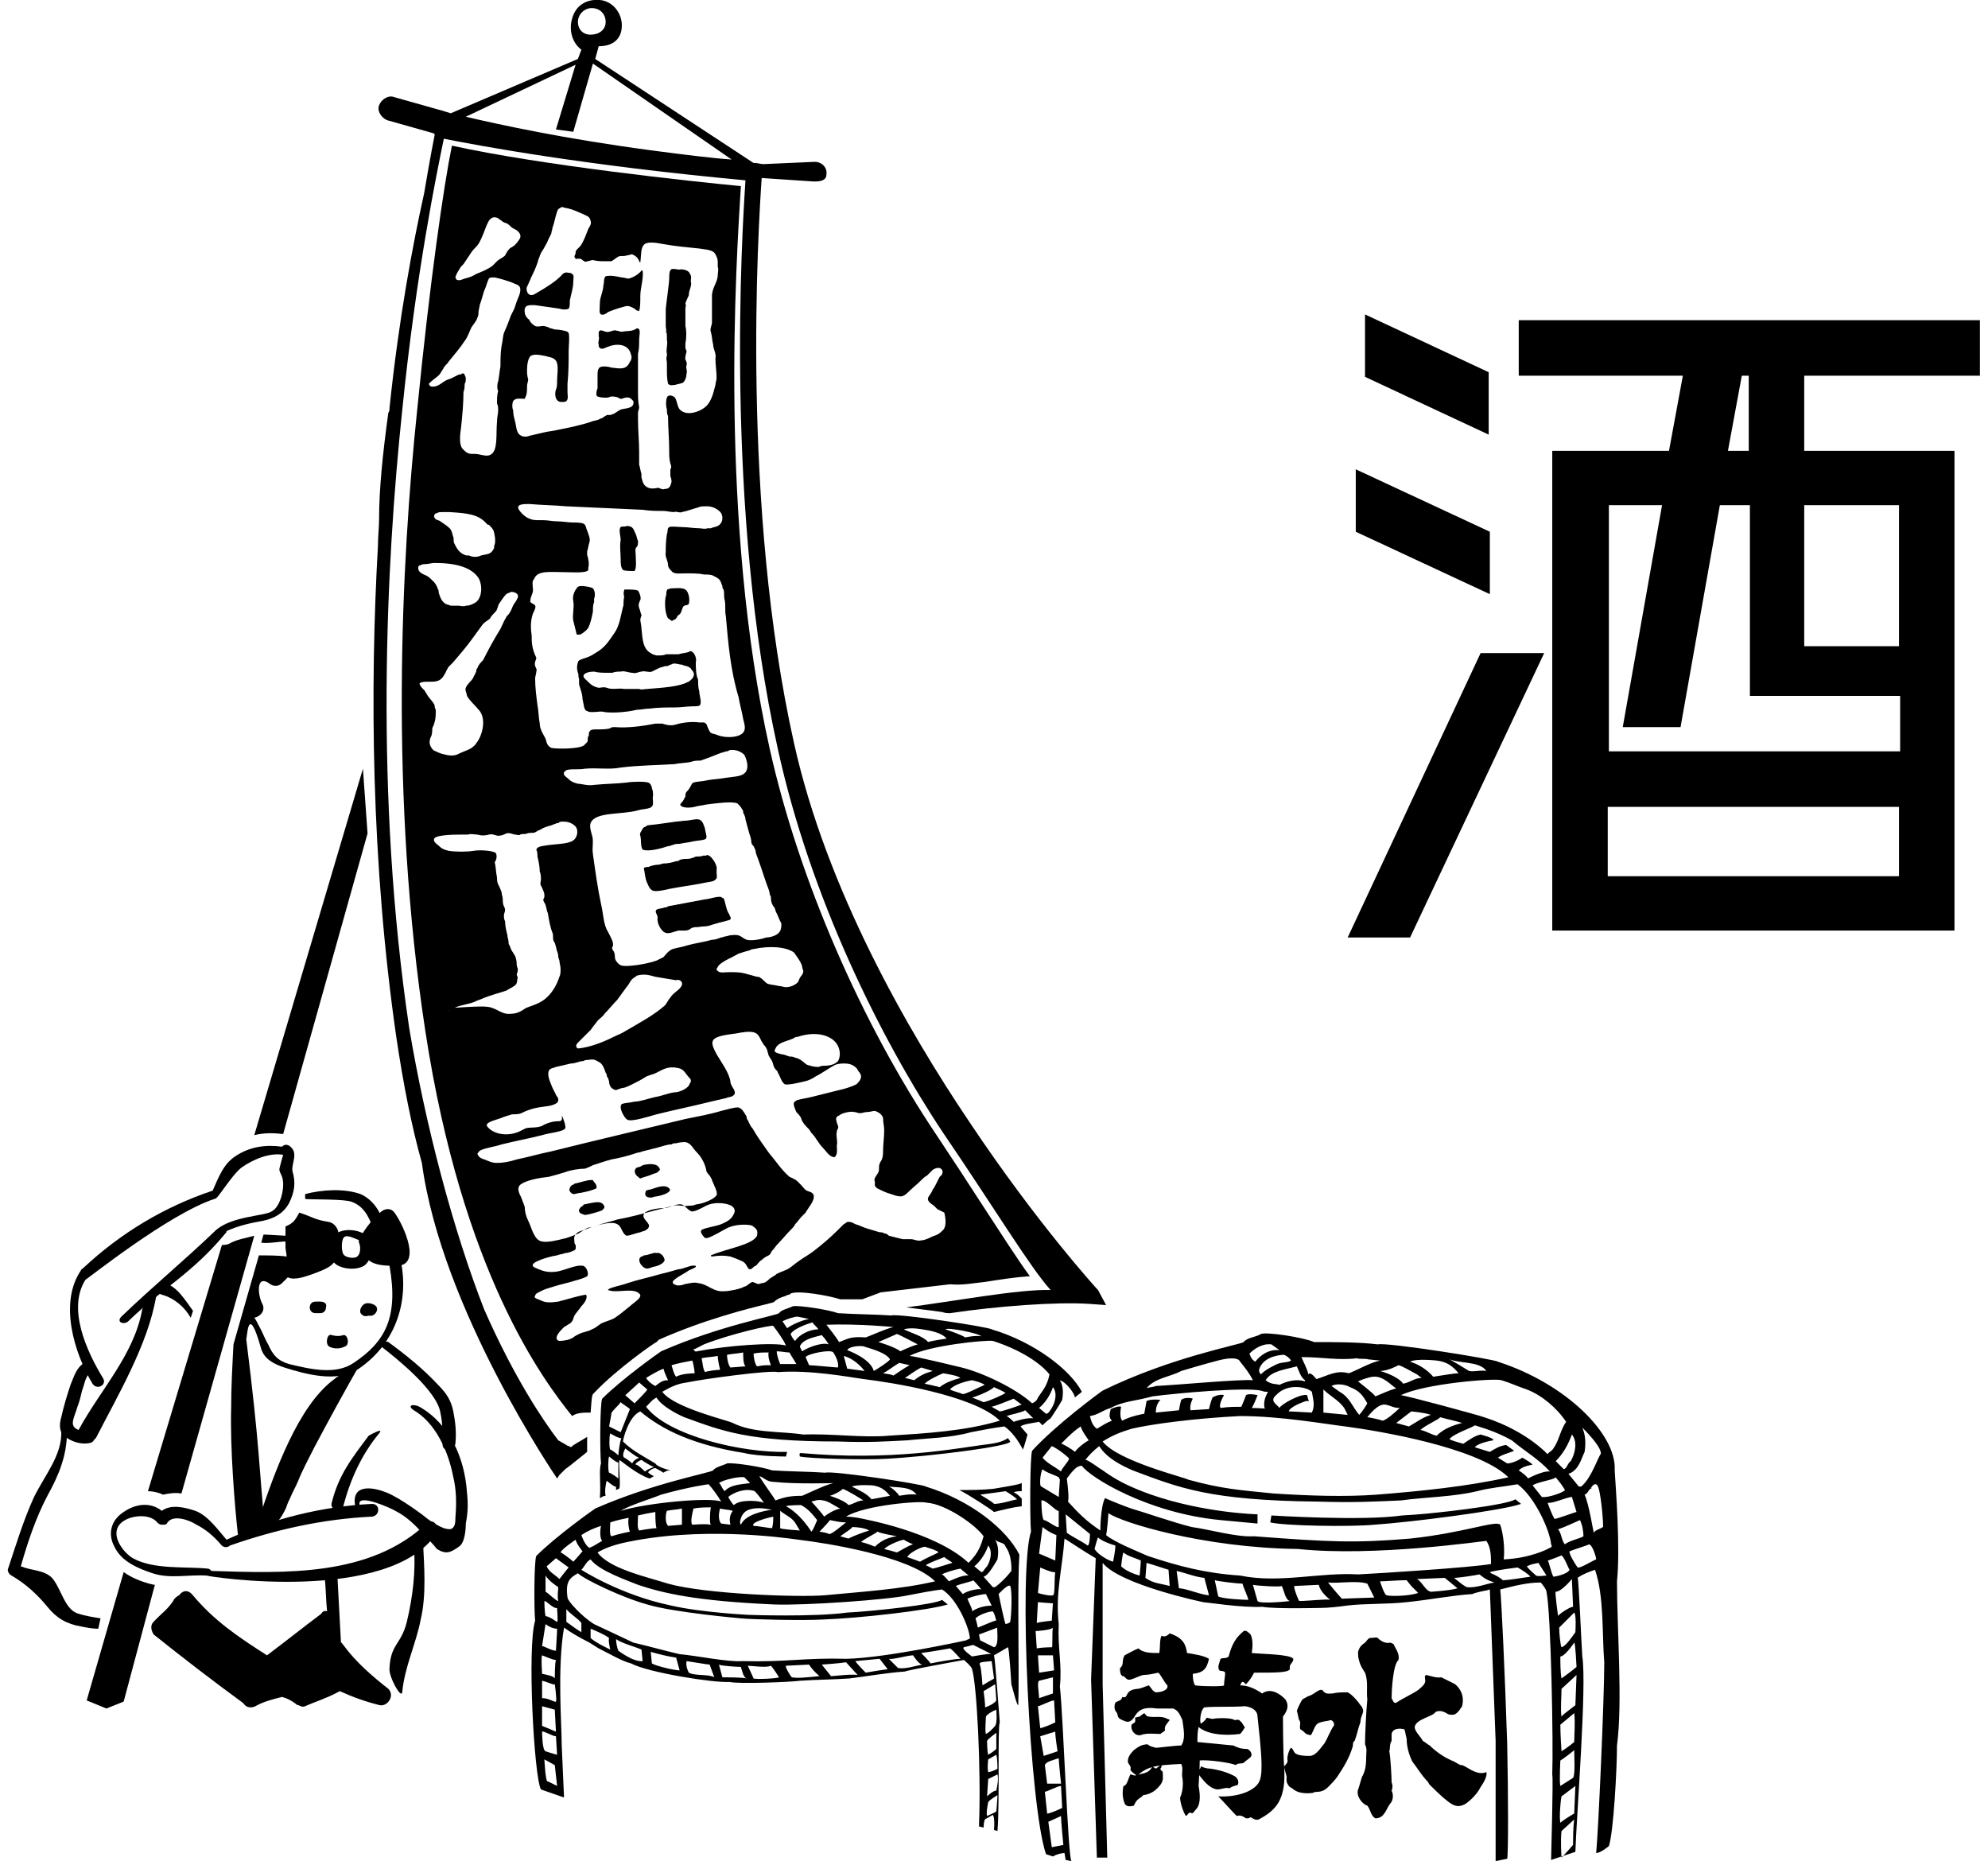 <?xml version="1.0" encoding="utf-8"?>
<!-- Generator: Adobe Illustrator 27.7.0, SVG Export Plug-In . SVG Version: 6.00 Build 0)  -->
<svg version="1.1" id="レイヤー_2" xmlns="http://www.w3.org/2000/svg" xmlns:xlink="http://www.w3.org/1999/xlink" x="0px"
	 y="0px" width="172px" height="161px" viewBox="0 0 172 161" style="enable-background:new 0 0 172 161;" xml:space="preserve">
<g>
	<g>
		<path d="M12.3,113.3c-0.7,3.9-3.6,6.9-5.5,10.4c-0.3-0.1-0.5-0.3-0.5-0.6c0-0.4,0.3-1,0.4-1.4c0.2-0.5,0.3-1,0.4-1.4
			c0.2-0.5,0.3-1.3,0.7-1.5c0.6-0.4,0.1-1.3-0.5-0.9c-0.7,0.4-0.9,1.2-1.2,1.9c-0.3,0.9-0.6,1.9-0.8,2.8c-0.2,0.7-0.2,1.4,0.5,1.8
			c0.6,0.4,1.4,0.6,2.1,0.4c0.1-0.1,0.2-0.1,0.2-0.2c0.1-0.1,0.1-0.1,0.2-0.2c1.9-3.7,4.5-8.1,5.2-12.2
			C13.7,111.5,12.5,112.6,12.3,113.3"/>
		<path d="M40.4,129.1c-0.2-3-1.5-5.9-4.1-7.4c-0.6-0.3-1.1-0.1-0.5,0.3c1.9,1.1,3,3.6,3.4,5.7c0.3,1.2,0.3,2.4,0.2,3.6
			c0,0.2,0,0.5-0.1,0.7c-0.2,0.4-0.5,0.3-0.9,0.2c-0.5-0.2-1-0.5-1.4-0.8c-0.1-0.1-2.3-1.8-3.6-2.3c-1-0.4-2.9-0.8-2.7,1
			c0.1,0.6,0.5,0.7,0.4,0c-0.1-0.9,2.8,0.4,3.1,0.6c1,0.5,1.8,1.3,2.5,2.1c0.2,0.2,0.8,0.8,1.1,1.2c0.8,0.5,1.2,0.3,1.9-0.2
			c0.5-0.3,0.6-1.4,0.6-2C40.5,130.8,40.5,130,40.4,129.1"/>
		<path d="M33,116.5c1.3,1,4.8,3.8,5.1,5.7c0.2,0.9,0.2,1.8,0.2,2.7c-0.1,0.7,1,0.7,1.1,0c0.1-1,0-1.9-0.2-2.9
			c-0.2-0.9-0.6-1.5-1.3-2.2c-1.3-1.4-2.8-2.6-4.3-3.7C33,115.9,33,116.5,33,116.5"/>
		<path d="M33.6,146.1c-1.4-1.1-2.8-2.3-3.9-3.8c-0.1-0.1-0.1-0.2-0.2-0.2c-0.1-1.9-0.2-3.8-0.3-5.6c-0.1-0.7-1.1-0.7-1.1,0
			c0.1,1,0.1,2,0.2,2.9c-0.2-0.1-0.4,0-0.5,0.2c-1.6,1.2-3.1,2.4-4.7,3.6c-2.5-1.6-4.6-3-6.5-5.3c-0.4-0.4-0.8-0.3-1.1,0.1
			c-0.2,0.1-0.3,0.2-0.4,0.3c-0.5,0.9-1.2,1.3-1.9,2.1c-0.2,0.3-0.1,0.7,0.1,1c2.5,2,5.1,4,7.7,5.9c0.1,0.1,0.1,0.1,0.1,0.1
			c0.2,0.3,0.6,0.4,1,0.2c0.7-0.4,1.5-0.6,2.3-0.8c0.4,0.1,0.8,0.3,1.2,0.6c0.1,0.1,0.1,0.1,0.2,0.1c0.2,0.1,0.4,0.2,0.6,0.1
			c0.9-0.4,1.9-0.7,2.8-1.2c0.1,0,0.1-0.1,0.2-0.1c1.1,0.5,2.2,0.9,3.4,1.2C33.5,147.7,34.2,146.7,33.6,146.1"/>
		<path d="M35.8,133.7c0.2,2.2-0.1,4.5-0.6,6.6c-0.5,2-1.4,1.9-1.5,4c-0.1,0.7,1,2.7,1.1,2.1c0.2-2.2,1.2-4.2,1.6-6.3
			c0.5-2.1,0.3-4.6,0.2-6.7C36.4,132.7,35.8,133.1,35.8,133.7"/>
		<path d="M30.2,103.9c1.2,0.3,1.7,1.3,2.1,2.4c0.2,0.6,1.3,0.4,1-0.3c-0.4-1.2-1-2.2-2.1-2.7c-1.4-0.5-3.3-0.4-4.8,0v0.4
			C26.4,103.8,29,103.7,30.2,103.9"/>
		<path d="M34.2,105c-0.3-0.5-0.8-0.5-1.2-0.2c-0.7,0.6-1.3,1.3-1.8,2.2c-0.2,0.4,0,0.8,0.3,1.1c0,0.2,0.1,0.5,0.2,0.7
			c0.5,0.7,1.7,0.7,2.5,0.7C36.6,109.6,34.9,106,34.2,105"/>
		<path d="M27.7,112.6c-0.2,0-0.3,0-0.4,0c-0.3,0-0.5,0.2-0.5,0.5c0,0.3,0.2,0.5,0.5,0.5c0.2,0,0.3,0,0.4,0c0.3,0,0.5-0.2,0.5-0.5
			C28.3,112.8,28.1,112.6,27.7,112.6"/>
		<path d="M31.9,113.8C32,113.8,32,113.8,31.9,113.8C31.9,113.8,31.9,113.8,31.9,113.8c0,0.1,0.1,0,0.1,0H31.9c0,0,0.1,0,0.1,0H31.9
			C31.9,113.8,31.9,113.8,31.9,113.8c0.3,0.1,0.6-0.1,0.7-0.4c0.1-0.3-0.1-0.5-0.4-0.6c-0.3-0.1-0.6-0.1-0.8,0.1s-0.3,0.5-0.2,0.7
			C31.4,113.9,31.7,113.9,31.9,113.8"/>
		<path d="M29.7,115.5c-0.3,0.1-0.6,0.1-1,0c-0.4-0.2-0.6,0.8-0.2,1c0.4,0.2,0.9,0.2,1.3,0C30.3,116.4,30.1,115.4,29.7,115.5"/>
		<path d="M31.2,106.6c-0.7-0.3-1.9-0.3-2.4,0.4c-0.5,0.6-0.4,1.9,0.3,2.4c0.6,0.4,1.7,0.5,2.4,0.1c0.7-0.5,0.8-1.7,0.5-2.4
			c-0.3-0.6-1.2-0.1-0.9,0.5c0.1,0.3,0.1,0.9-0.2,1.1c-0.2,0.2-0.9,0.1-1.1-0.1c-0.3-0.2-0.3-1.4,0-1.6c0.3-0.2,1,0.2,1.3,0.3
			C31.7,107.4,31.9,106.8,31.2,106.6"/>
		<path d="M28.8,119.4c-3,2.3-5,7.8-6.4,12c-0.3,1,1.5,0.4,1.5,0.3c0.3-0.1,0.9-1.3,0.9-1.4c0.1-0.3,0.2-0.5,0.3-0.7
			c0.2-0.5,0.5-1,0.7-1.5c0.4-1,0.9-1.9,1.4-2.9c1-1.9,2.8-5.2,3.9-7.1C31.7,117.4,29.4,118.9,28.8,119.4"/>
		<path d="M31.9,124.2c-1.5,2-2.6,3.4-3.2,5.8c-0.2,0.6,0.8,1,1,0.3c0.6-2.3,1.6-4.5,3.1-6.3C33.3,123.4,31.9,124.2,31.9,124.2"/>
		<path d="M14,112c1.1,0.3,2,1.1,2.5,2l0.2-0.6c-0.6-0.8-1.4-2.2-2.5-2.4C13.6,110.8,13.3,111.8,14,112"/>
		<path d="M24.5,98.1l7.3-26l-0.4-5.6L22,98.2C22.8,98,23.6,98,24.5,98.1"/>
		<path d="M25,99.1c-0.2-0.1-0.4-0.1-0.6,0.1c-1.4-0.2-2.8,0-4,0.8c-1.1,0.7-1.5,1.9-2,3c-4.2,1.4-8,3.7-11.2,6.7
			c-0.1,0.1-0.2,0.1-0.2,0.2c-1.9,2.8-0.6,7.1,1,9.8c0.4,0.6,1.3,0.1,0.9-0.5c-1.4-2.3-3.1-6-1.5-8.5c0.1,0,7.2-5.7,11.2-7
			c0.2,0.1,1.4-2,2.3-2.7c1-0.7,2.4-1.3,3.6-1.1c-0.1,0.3-0.3,1.1-0.3,1.1c-0.1,0.3,0.1,0.5,0.2,0.8c0.3,0.8-0.1,2.6-0.9,3
			c-0.6,0.4-3.4,0.4-4.8,1.6c-2.7,2.6-5.5,4.9-8.2,7.5c-0.5,0.5,0.3,0.8,0.7,0.3c2.8-2.7,5.5-4.1,8.3-7.5c0.1-0.1,0.1-0.1,0.1-0.2
			c1.1-0.5,2.1-0.7,3.2-0.9c0.9-0.2,1.7-0.6,2.2-1.5c0.5-1,0.6-1.8,0.3-2.8C25.2,100.6,25.9,99.7,25,99.1"/>
		<path d="M12.9,137c-0.7-0.2-1.5-0.5-2.2-1l-3.2,11.1l1.7,0.7l1.5-0.6l2.7-10.1C13.2,137.1,13,137,12.9,137"/>
		<path d="M36.9,131.8c-4.9,4.6-12.2,4.3-18.6,4.1c-0.1-0.1-0.2-0.2-0.3-0.2c-2-0.2-4.7,0.1-6.5-0.9c-0.7-0.4-1.8-1.7-1.3-2.7
			c0.5-1,2.7-1.3,3.4-0.4c0.2,0.2,0.3,0.2,0.5,0.2c0.2,0,0.3,0,0.4-0.2c0.5-0.7,1.9-0.2,2.5,0.2c0.8,0.4,1.5,1,2.1,1.7
			c0.2,0.3,0.6,0.3,0.8,0.1c4-1.4,8.1-2.3,12.3-2.5c0.7-0.1,0.7-1.1,0-1.1c-4.3,0.2-8.7,1.3-12.6,3.1c-0.7-0.8-1.6-2.1-2.7-2.5
			c-0.9-0.3-2.1-0.6-2.9,0c-1-0.8-2.3-0.6-3.3,0.1c-1.1,0.7-1.4,1.9-0.8,3c0.6,1.3,2.1,1.9,3.3,2.3c1.5,0.5,3.1,0.1,4.7,0.2
			c0.1,0.1,15.8,2.5,19.9-3.7C38,131.9,37.4,131.3,36.9,131.8"/>
		<path d="M34.7,109.2c-0.1-0.7-1.2-0.4-1,0.3c0.8,4.5-0.4,6.6-3.1,8.4c-1.6,1.1-3.9,0.5-5.6,0.1c-1-0.3-1.4-0.8-1.8-1.7
			c-0.3-0.5-0.5-1.1-0.8-1.6c0-0.1-0.1-0.1-0.1-0.2c-0.1-0.2-0.2-0.4-0.3-0.5c0.5-0.1,1-0.6,0.7-1.2c-0.4-0.7-0.6-2.7,0.7-1.7
			c0.3,0.2,0.7,0.2,1-0.1c0.2-0.2,0.3-0.3,0.5-0.5c0.6,0.3,1.6-0.1,2.2-0.3c0.7-0.3,1.6-0.5,2-1.3c0.2-0.4,0-1.3-0.1-1.7
			c0.6-0.2,0.2-1.4-0.6-1.5c-1.2-0.2-1.3-0.4-2.5-0.8c-0.4,0.7-0.5,0.9-1.2,1.2c0,0.1,0,0.7,0,0.8c-0.2,0-1.6-0.1-1.9-0.1l-0.2,0.7
			c0.6,0.1,1.5-0.1,2.1-0.1c0,0.2,0,0.3,0,0.5c0,0.2,0.1,0.6,0.1,0.8c-0.7-0.1-1.7-0.1-2.4-0.1l-2.2,7.7c-0.1,1.9-0.2,3.7-0.2,5.5
			c-0.1,3.4,0.3,8.5,0.6,11.1c0.1,0.4,2.3-0.3,2.3-1c-0.5-4.9-0.4-6.5-1.6-16.1c0.1,0.1,0.1-3.4,1.3,0.9c0.3,0.9,1.1,1.3,2,1.6
			c1.9,0.6,4.5,1.3,6.3,0.2C34.1,116.4,35.4,112.8,34.7,109.2"/>
		<path d="M15.7,129.2l6.3-22.3c-0.7,0.2-1.4,0.3-2,0.6c-0.3,0.2-0.6,0.2-0.8,0.2L12.8,129c0.4,0,0.9,0.1,1.3,0.3
			C14.6,129.2,15.1,129.1,15.7,129.2"/>
		<path d="M8.7,140c-0.6-0.1-1.3-0.2-1.9-0.4c-1.2-0.3-1.5-2.2-2.3-3.1c-0.7-0.7-1.7-0.6-2.7-1c0.6-2.1,1.3-4.2,2.3-6.1
			c1-1.8,1.7-3.5,1.7-5.6c0-0.7-0.5-0.7-0.5,0c0.1,2.1-1.5,3.9-2.4,5.8c-0.9,2-1.5,4-2.2,6.1c-0.1,0.2,0.1,0.5,0.3,0.6
			c1.2,0.7,2.2,1.6,3.1,2.7c0.8,1,1.7,1.5,2.9,1.7c0.5,0.1,1,0.2,1.5,0.2L8.7,140z"/>
		<path d="M55.6,71.7c-0.1,0.2-0.3,0.4-0.2,0.6c0.1,0.4,0,0.9,0.2,1.2c0.5,0.2,1.6-0.1,2.2-0.3c0.2,0,0.3-0.1,0.4-0.1
			c0.2-0.1,0.4-0.1,0.6-0.1c0.4-0.1,0.7-0.1,1.1-0.2c0.4-0.1,1.2-0.1,1.2-0.3c0.1-0.1-0.1-0.6-0.1-0.8c-0.1-0.3-0.2-0.7-0.5-0.8
			c-0.3-0.1-0.8,0.1-1.3,0.1c-1.1,0.1-2.1,0.3-3.2,0.4C55.8,71.6,55.7,71.5,55.6,71.7"/>
		<path d="M56.8,108.4c-0.2-0.1-0.7,0.2-1.1,0.2c-0.1,0.1-0.2,0.1-0.2,0.1c-0.4,0.2-0.1,0.8,0.3,1c0.2,0.1,0.4,0,0.7-0.1
			c0.6-0.1,1-0.4,1-0.6C57.5,108.8,57.2,108.3,56.8,108.4"/>
		<path d="M53.7,48.4c0,0.3,0,0.7,0.2,0.9c0.1,0.1,0.8,0.1,1,0.1c0.2-0.3,0.1-1,0.1-1.4c0-0.3-0.1-0.5,0.1-0.7
			c0.1-0.1,0.1-0.3,0.1-0.5c-0.1-0.2-0.1-0.4-0.2-0.6c-0.2-0.4-0.2-0.7-0.8-0.7c-0.1,0.1-0.4,0-0.5,0.1c-0.2,0.2,0,0.8,0,1.1
			C53.6,47.3,53.7,47.8,53.7,48.4"/>
		<path d="M95,111.6c-0.1-0.1-5.3-5.8-11.1-14.5c-5.4-8-12.4-20.2-15.2-32.8c-4.6-20.6-3.1-44.5-2.8-48.9l4.5,0.3h0.1
			c0.5,0,1-0.1,1-0.6c0.1-0.6-0.4-1.1-1-1.1l-4.5,0.2l0,0l-0.6-0.1c0,0-0.1,0-0.2,0l-13.7-9l0.3-1.1C53,4,53.8,3.4,53.8,2.2
			c0-1.1-0.8-2.1-1.9-2.2c-1.2-0.1-2.1,0.5-2.4,1.6c-0.3,1,0,2.1,0.8,2.7l-0.3,0.8l-11,4.7c-0.6-0.2-1-0.3-1-0.3l-3.9-1.1
			c-0.5-0.2-1.1,0.2-1.3,0.7c-0.2,0.5,0.2,1.1,0.7,1.3l3.9,1.1c0,0,0.1,0,0.2,0.1v0.1c0,0-0.4,2-0.9,5c-1,4.5-2.2,10.9-3,18.6
			c0,0.1,0,0.3-0.1,0.4c-0.5,3.6-0.8,6.7-0.8,9.1c0,0.8-0.1,1.6-0.1,2.4c-0.7,12.3-0.6,27.4,1.6,42.6c0.6,4,1.3,7.6,2.2,10.8
			c1.7,12.7,11.7,27.3,11.7,27.3l0.2-0.3l0.5-0.5l0.4-0.3c0,0,0.5-0.4,1.5-1.2c0-0.4,0-0.8,0-1.3c-0.6,0.4-1.1,0.6-1.4,0.9
			c-0.1-0.1-0.3-0.1-0.4-0.2c-0.2-0.1-0.5-0.3-0.7-0.4c-1.3-1.7-3.8-5.4-6.4-11.3c-2.7-6.9-5.1-16-6.5-24.4c-3-20.2-2-40.1-0.6-53.4
			c1.2-11.9,3-20.6,3.6-23.5c3,0.6,12.1,2.3,26.1,3.6c-0.3,4.4-1.8,28.5,2.8,49.2c2.8,12.8,8.9,25.1,14.3,33.2
			c4.5,6.6,7.5,11.6,9.3,13.6c-2.7-0.1-8.5,1-12.5,1.5c0.7,0.1,1.7,0.2,3.1,0.4c0.3,0.1,0.5,0.1,0.7,0.1c4-0.6,9.2-1,12.1-0.8
			l1.4,0.1L95,111.6z M50,1.9c0-0.6,0.5-1.2,1.2-1.2s1.2,0.5,1.2,1.2S51.8,3,51.1,3S50,2.5,50,1.9 M56.3,13c-7.5-1-13-2.2-16-2.9
			l9.5-4.5l-1.7,5.6l1.5,0.2l1.7-5.9l12,8.3C61.8,13.7,59.3,13.4,56.3,13"/>
		<path d="M60.2,74.1c-0.2,0.1-0.5,0.2-0.7,0.2c-0.2,0-0.5,0-0.7,0.1c-0.1,0.1-0.2,0.1-0.3,0.1c-0.3,0.1-0.7,0.2-1.1,0.2
			c-0.1,0-0.3,0.1-0.4,0.1c-0.3,0-0.7,0.1-0.9,0.2C56,75,55.8,75,55.7,75.1c0.1,0.4,0.1,0.9,0.3,1.3c0.1,0.2,0.2,0.5,0.4,0.6
			c0.2,0.2,1.1,0,1.5-0.1c1-0.2,1.9-0.3,2.9-0.5c0.4-0.1,0.9-0.1,1.1-0.3c0.2-0.2,0.1-0.3,0.1-0.6c0-0.1,0-0.2,0-0.3
			c0.1-0.3-0.4-1.1-0.7-1.2c-0.2-0.1-0.2,0.1-0.4,0C60.7,74.1,60.4,74.1,60.2,74.1"/>
		<path d="M85.2,110.9c1.3-0.2,2.5-0.4,3.9-0.5c-1.1-1.5-2.5-3.7-4.2-6.3c-1.1-1.7-2.4-3.7-3.8-5.8c-6.6-9.8-12-22.3-14.5-33.5
			c-4.4-19.7-2.9-42.2-2.5-48.7c-4.2-0.4-17.3-1.8-25-3.5c-0.7,3.4-1.9,11.7-3,22.8c-1.4,13.4-2.4,33.5,0.7,53.8
			c3.2,20.9,10.2,30.2,12.7,33.3c0.4-0.3,1-0.3,1.6-0.3c0.1-1.3,0.1-1.4,0.2-1.6l0.1-0.1l0.1-0.1c1.9-2,5.2-4.3,5.3-4.3l0.1-0.1
			l0.1-0.1c3.8-1.7,7.7-2.7,9.4-3.1c0.3-0.1,0.5-0.1,0.6-0.2c0.3-0.3,0.7-0.4,1-0.5c0.1-0.1,0.3-0.1,0.3-0.1l0.1-0.1
			c0.7-0.3,3.4,0.2,4.3,0.5c0.3,0,0.7,0,1.1,0c0.3,0,0.5,0,0.8,0l1.6-0.6l6-0.7C83.3,111.2,84.2,111,85.2,110.9 M72,89.9
			c0.7,0.5,0.8,1.4,0.5,1.9c-0.3,0.3-0.7,0.4-1.3,0.4c-0.2,0-0.3,0.1-0.4,0.1c-0.4,0-0.7-0.1-1-0.2c-0.3-0.2-0.5-0.5-1-0.6
			c-0.2-0.1-0.3-0.1-0.5-0.1c-0.3-0.1-0.5-0.2-0.7-0.2c-0.3-0.1-0.5-0.1-0.6-0.3c0.1-0.1,0-0.1,0.1-0.2c0.1-0.3,0.5-0.5,0.8-0.6
			c0.3-0.1,0.6-0.2,0.8-0.3c0.1-0.1,0.2-0.1,0.3-0.1C70.2,89.3,71.3,89.4,72,89.9 M69.4,83.6c0,0.2,0.1,0.3,0.1,0.4
			c0,0.3-0.2,0.4-0.3,0.6c-0.1,0.2-0.1,0.3-0.2,0.4c-0.2,0.2-0.6,0.4-1,0.4c-0.2,0-0.4-0.1-0.6-0.1c-0.4-0.1-0.7-0.1-1-0.2
			c-0.3-0.2-0.4-0.4-0.6-0.5c-0.1-0.1-0.2-0.1-0.3-0.1c-0.4-0.1-0.7-0.2-1.1-0.3c-0.4-0.1-0.8-0.1-1.3-0.1c-0.4,0-0.8,0.1-1-0.1
			c-0.1-0.1-0.1-0.1-0.1-0.2c0.1-0.1,0.1-0.2,0.2-0.3c0.4-0.4,1.2-0.7,1.7-1c0.3-0.1,0.6-0.2,1-0.3c0.1-0.1,0.3-0.1,0.3-0.1
			c1.4-0.3,2.8-0.2,3.5,0.3C68.9,82.7,69.3,83.2,69.4,83.6 M64.4,66.9c-0.3,0.3-1.1,0.3-1.7,0.4c-0.5,0.1-1,0.1-1.5,0.2
			c-0.4,0.1-0.9,0.1-1.2,0.2c-0.2,0.1-0.2,0.3-0.3,0.4c-0.1,0.2-0.2,0.3-0.3,0.4s-0.1,0.3-0.1,0.4c-0.1,0.2-0.2,0.4-0.3,0.5
			c-0.1,0.1-0.2,0.2-0.1,0.3c0.2,0.2,0.8,0.2,1.2,0.1c0.3-0.1,0.6-0.1,1-0.2c0.8-0.1,2.2-0.3,2.7-0.1c0.2,0.2,0.3,0.3,0.4,0.5
			c0.1,0.1,0.1,0.2,0.1,0.3c0.1,0.2,0.2,0.4,0.2,0.6c0.1,0.4,0.2,0.7,0.3,1.1c0.1,0.3,0.2,0.6,0.2,0.8c0,0.2,0.1,0.3,0.2,0.4
			c0.1,0.2,0.2,0.4,0.2,0.6c0.3,0.8,0.6,1.7,0.9,2.6c0.1,0.3,0.3,0.7,0.3,1c0.1,0.1,0.1,0.2,0.1,0.3c0,0.3,0.1,0.6,0.3,0.8
			c0.1,0.2,0.1,0.4,0.2,0.5c0.1,0.2,0.2,0.5,0.3,0.7c0.1,0.1,0.1,0.2,0.1,0.3c0,0.4-0.1,0.7-0.5,0.9c-0.2,0.1-0.5,0.2-0.8,0.2
			c-0.6,0.2-1.3,0.3-1.7,0.2c-0.5-0.2-0.5-0.5-1.3-0.4c-0.2,0-0.4,0.1-0.5,0.1c-0.1,0-0.3,0.1-0.4,0.1c-0.3,0.1-0.5,0.2-0.8,0.2
			c-0.7,0.2-1.5,0.3-2.2,0.5C58.8,82,58.3,82,58,82.2c-0.3,0.2-0.4,0.4-0.6,0.6c-0.2,0.1-0.4,0.2-0.6,0.3c-0.8,0.3-2.7,0.6-3.1,0.4
			c-0.2-0.1-0.5-0.4-0.5-0.7c0-0.1,0-0.3-0.1-0.5c-0.1-0.1-0.2-0.3-0.1-0.4c0.1-0.2,0-0.5-0.1-0.7c-0.1-0.2-0.2-0.4-0.3-0.6
			c-0.4-0.6-0.4-1.6-0.6-2.4c-0.3-1.4-0.5-2.9-0.7-4.3c-0.1-0.6,0.1-1.2-0.1-1.7c-0.1-0.4-0.2-0.7-0.1-1c0.4-1,2.7-0.7,4.1-1.1
			c0.3-0.1,0.7-0.1,1-0.2c0.5-0.2,0.2-0.6,0.3-1.1c0-0.2,0-0.4-0.1-0.6c0-0.1,0-0.1,0-0.1c-0.1-0.2-0.1-0.3-0.3-0.4
			c-0.3-0.1-1.3-0.1-1.9,0c-0.9,0.1-1.8,0.1-2.8,0.2c-0.5,0.1-1.1-0.1-1.4-0.1c-0.4-0.1-0.6-0.2-0.8-0.4c-0.2-0.2-0.5-0.3-0.4-0.6
			c0.1-0.1,0.2-0.2,0.3-0.2c0.4-0.1,1,0,1.5-0.1c1.1-0.1,2.1,0.1,3.1-0.1c1.6-0.2,3.2-0.2,4.7-0.3c0.4-0.1,1.1-0.1,1.4-0.2
			c0.3-0.1,0.5-0.1,0.8-0.1c0.6-0.2,1.1-0.4,1.6-0.6c0.2-0.1,0.4-0.1,0.6-0.2c0.1,0,0.2,0,0.3-0.1c0.5-0.1,1,0.1,1.3,0.4
			C64.8,66.1,64.7,66.7,64.4,66.9 M59,85.2c-0.1,0.4-0.8,0.7-1,1.1c-0.2,0.2-0.3,0.5-0.5,0.7c-0.9,0.8-2.2,1.5-3.4,2.2
			c-0.3,0.2-0.6,0.3-0.8,0.4c-0.8,0.4-2.1,1-3.3,1.1c-0.2-0.1-0.2-0.3,0-0.5c0.1-0.1,0.2-0.2,0.3-0.3c0.3-0.3,0.6-0.6,0.8-0.8
			c0.2-0.3,0.4-0.5,0.6-0.8c0.2-0.2,0.5-0.4,0.6-0.6c0.4-0.4,0.7-0.8,1.1-1.2c0.3-0.4,0.5-0.7,0.8-1.1c0.2-0.2,0.3-0.5,0.5-0.7
			c0.1-0.1,0.3-0.2,0.4-0.3c0.7-0.2,1.2,0,1.6,0.1c0.6,0.1,1.2,0.2,1.8,0.3C58.6,84.7,59.1,84.8,59,85.2 M62.1,45.5
			c-0.2,0.1-0.4,0.1-0.6,0.2c-0.1,0-0.2,0-0.3,0c-0.2,0.1-0.5,0-0.7,0c-0.5,0-1-0.1-1.4-0.1c-0.3,0-1.1-0.1-1.2,0
			c-0.2,0.1-0.1,0.4-0.2,0.6c-0.1,0.7-0.1,1.1-0.1,1.6c-0.1,0.3,0.2,0.7,0.2,1.1c0,0.2,0.2,0.4,0.3,0.5c0.2,0.3,0.8,0.2,1.3,0.2
			c0.5,0,1.1,0,1.5,0.1c0.3,0,0.6,0,0.8,0.1c0.2,0.1,0.4,0.2,0.5,0.3c0.2,0.2,0.2,0.4,0.3,0.6c0,0.1,0,0.2,0.1,0.3
			c0.1,0.3,0,0.6,0.1,0.9c0.1,0.5,0,1,0.1,1.4c0.2,2.3,0.4,4.7,1.1,7c0.1,0.6,0.3,1.3,0.4,1.9c0.1,0.4,0.2,0.7,0.1,1
			c-0.2,0.6-1.5,0.7-2.3,0.4c-0.2-0.1-0.4-0.1-0.6-0.2c-0.2-0.2-0.3-0.6-0.4-0.8c-0.1,0-0.1-0.1-0.2-0.1c-0.2,0-0.3,0-0.4,0
			c-0.6-0.1-1.5,0-2.1,0.2c-0.4,0.1-0.8,0-1.1-0.1c-0.2,0-0.3,0-0.4,0c-0.1,0-0.2,0-0.2,0c-1,0.2-2.4,0.4-3.5,0.3
			c-0.2,0-0.3,0-0.4,0.1c-0.3,0.1-0.8,0.1-1.2,0.1c-0.3,0-0.5,0-0.6,0.2c-0.1,0.1,0,0.3-0.1,0.4c-0.1,0.2,0,0.4-0.1,0.5
			c-0.1,0.1-0.2,0.2-0.3,0.3c-0.5,0.3-2.3,0.3-2.8,0.2c-0.4-0.2-0.4-0.5-0.5-0.8c-0.2-0.4-0.5-0.8-0.5-1.3c-0.1-0.5-0.1-1.1-0.2-1.6
			c-0.1-0.8-0.2-1.5-0.2-2.3c0-0.2,0.1-0.4,0.1-0.6c0.1-0.2-0.1-0.4-0.1-0.5c-0.1-0.3,0.1-0.5,0.1-0.7C46,56.1,46,55.5,46,55
			c-0.1-0.7-0.1-1.3,0.1-1.9c0.1-0.2,0.3-0.6,0.2-0.7c0-0.1-0.3-0.2-0.4-0.3c-0.1-0.4,0.3-0.8,0.2-1.2c0-0.3-0.1-0.6,0.1-0.8
			c0.3-0.8,1.4-0.6,2.8-0.6c0.5,0,1.8,0.1,1.9-0.2c0-0.1,0-0.1,0-0.2c0.1-0.3,0-0.8-0.1-1.1c0-0.1,0-0.2,0-0.3
			c0.1-0.3,0.1-0.5,0.2-0.8c0.1-0.3-0.1-0.7-0.2-1c-0.1-0.2-0.1-0.4-0.2-0.5c-0.1-0.2-0.7-0.2-1-0.2c-0.5,0-0.9-0.1-1.4-0.1
			c-0.4,0-0.8-0.1-1.2-0.1c-0.1,0-0.2,0-0.3,0c-0.3,0-0.6,0-0.8-0.1c-0.4-0.1-0.8-0.5-1-0.8c-0.3-0.5,0.4-0.5,0.9-0.5
			c1.1,0.1,2.1,0.1,3.2,0.2c2.3,0.1,4.5,0.2,6.6,0.3c0.6,0.1,1.2,0.1,1.8,0.1c0.3,0,0.6,0.1,0.9,0.1c0.2-0.1,0.5,0.1,0.7,0
			c0.5-0.1,1-0.3,1.4-0.4c0.2-0.1,0.4-0.1,0.6-0.1c0.1,0,0.2,0,0.2,0c0.5,0,1,0.3,1.2,0.6C62.6,44.8,62.5,45.3,62.1,45.5 M46.3,26.4
			c0.7,0.1,1.4,0.2,2.1,0.3c0.3,0.1,0.6,0.1,0.8,0c0.1-0.1,0.1-0.4,0.1-0.7c0.1-0.5,0.3-1.1,0.3-1.6c0-0.3,0.1-0.6-0.1-0.7
			c-0.1-0.1-0.2-0.1-0.3-0.1c-0.4-0.1-0.5,0.1-0.7,0.3c-0.5,0.5-1.3,1-2,1.4c-0.2,0.1-0.5,0.4-0.8,0.1c-0.1-0.1-0.2-0.4-0.1-0.6
			c0.2-0.4,0.3-0.7,0.5-1.1c0.2-0.4,0.4-0.9,0.5-1.3c0.1-0.2,0.1-0.3,0.2-0.5s0.2-0.3,0.3-0.5c0.1-0.2,0.3-0.5,0.3-0.6
			c0.1-0.2,0.2-0.4,0.3-0.6c0-0.2,0.1-0.3,0.1-0.5c0.2-0.5,0.3-1.3,0.5-1.6c0.1-0.1,0.2-0.1,0.3-0.2c0.3,0.1,0.5,0.1,0.8,0.2
			c0.1,0,0.2,0.1,0.3,0.1c0.2,0.1,0.5,0.2,0.7,0.3c0.4,0.2,0.6,0.2,0.7,0.6c0.1,0.3-0.1,0.5-0.2,0.7c-0.2,0.5-0.4,1.1-0.7,1.5
			c-0.1,0.1-0.2,0.2-0.3,0.3c-0.1,0.1-0.1,0.2-0.1,0.3c0,0.1-0.1,0.2-0.1,0.3c0,0.1,0.1,0.1,0.1,0.2c0.2,0,0.4-0.1,0.6,0.1
			c0.1,0.1,0.3,0.2,0.4,0.1c0.2,0,0.3-0.1,0.5-0.1c0.4,0.1,0.7,0.1,1.1,0.1c0.2,0,0.3,0,0.5,0c0.2-0.1,0.4-0.3,0.6-0.4
			c0.2-0.1,0.5,0,0.7-0.1c0.2,0,0.3-0.1,0.5-0.1c0.2,0.1,0.4,0.2,0.5,0.4c0.1,0.1,0.1,0.3,0.2,0.3l0,0c0.1-0.7,0-1.3,0.4-1.6
			c0.3-0.2,1-0.1,1.5,0c1.1,0.2,2.2,0.3,3.2,0.4c0.6,0.1,1.2,0.1,1.4,0.5c0.1,0.2,0.2,0.4,0.2,0.6c0,0.2,0,0.3,0,0.5
			c0.1,0.2,0,0.5,0,0.7c0,0.6-0.5,1.1-0.5,1.8c0,0.7,0,1.5,0,2.3c0,0.2-0.2,0.6-0.1,0.8c0.1,0.3,0.1,0.7,0.2,1.1
			c0,0.4,0.3,0.8,0.2,1.2c0,0.6,0.1,1.1,0.1,1.7c0,0.2-0.1,0.4-0.1,0.6c-0.2,0.8-0.4,1.6-1,2c-0.4,0.3-1.4,0.7-2,0.2
			c-0.3-0.2-0.3-0.8-0.5-1.1c-0.2-0.2-0.6-0.3-0.7,0c-0.1,0.3-0.1,0.7,0,1c0,0.2,0,0.4,0.1,0.6c0,1,0.1,2,0.1,3c0,0.4,0,0.7,0.1,1.1
			c0.1,0.2,0.1,0.4,0,0.5c0,0.2,0,0.4,0,0.6c0.1,0.2,0.1,0.4,0.1,0.5c-0.1,0.4-0.2,0.6-0.6,0.6c-0.2,0.1-0.4-0.1-0.6-0.1
			c-0.4,0.1-0.8,0.1-1.1-0.2c-0.2-0.2-0.2-0.4-0.3-0.7c0-0.1,0-0.2,0-0.3c-0.1-0.3-0.1-0.5-0.2-0.8c0-0.4,0-0.7,0-1.1
			c0-0.9-0.1-1.9-0.1-2.8c0-0.2,0-0.4,0-0.6c0-0.1,0.1-0.3,0.1-0.5c-0.1-0.4-0.1-1-0.1-1.3c0-0.6,0-1.2,0-1.9c0-0.5,0-1,0-1.4
			c0.1-0.4,0.1-0.7,0.1-1.2c0-0.4,0.2-1-0.2-1c-0.4,0.3-0.8,0.2-1.3,0.3c-0.2,0-0.3-0.1-0.5-0.1c-0.1-0.1-0.5,0.1-0.6,0.1
			c-0.3,0.1-0.6-0.2-0.8-0.1c-0.1,0.1-0.1,0.1-0.1,0.2c0,0.1,0,0.2,0,0.3c0.1,0.2-0.1,0.5,0,0.7c0,0.2,0,0.2,0.1,0.3
			c0.2,0.2,0.6-0.1,0.7-0.1c0.7-0.3,1.8-0.3,2,0.7c0.1,0.2,0,0.5-0.1,0.6c-0.3,0.7-0.8,0.6-1.6,0.5c-0.3-0.1-1-0.2-1.1,0.1
			c-0.1,0.1-0.1,0.4-0.1,0.6c0,0.4,0,0.7,0,1.1c-0.1,0.2-0.1,0.4-0.1,0.6c0.1,0.1,0.1,0.1,0.1,0.1c0.3,0.1,0.5,0.1,0.8,0.1
			c0.2,0,0.3-0.1,0.4-0.1c0.1,0,0.4,0,0.6,0.1c0.1,0.1,0.2,0.1,0.3,0.1c0.2-0.1,0.6-0.2,0.8,0c0.1,0.1,0.2,0.2,0.2,0.2
			c0.1,0.6-0.5,0.6-1,0.7c-0.3,0.1-0.5,0.3-0.7,0.4c-0.1,0-0.2,0.1-0.3,0.1c-0.1,0-0.2,0-0.3,0c-0.1,0.1-0.2,0.1-0.3,0.2
			c-0.1,0.1-0.3,0.1-0.4,0.2c-0.3,0.1-0.5,0.1-0.7,0.2c-0.9,0.3-1.9,0.5-2.9,0.7c-0.4,0.1-0.7,0.1-1.1,0.2c-0.4,0.1-0.9,0.2-1.3,0.3
			c-0.2,0.1-0.5,0.1-0.7,0c-0.4-0.2-0.4-0.6-0.5-1.1c-0.1-0.4-0.2-0.7-0.2-1.1c-0.1-0.2-0.1-0.6,0-0.8c0.2-0.3,0.6-0.2,1-0.2
			c0.2-0.4,0.2-0.6,0.2-1.1c0-0.2,0.1-0.4,0.1-0.6c-0.1-0.3-0.1-0.5-0.1-0.8c0-0.5,0.1-1,0.3-1.2c0.3-0.2,0.8-0.1,1.3,0
			c0.3,0.1,0.6,0.1,0.8,0.3c0.4,0.3,0.2,1.2,0.2,1.9c0,0.2,0,0.5-0.1,0.7c-0.1,0.3-0.1,0.8,0.2,1c0.1,0.1,0.6,0.1,0.7,0
			c0.2-0.2,0.1-0.5,0.1-0.8c0-0.2,0-0.5,0-0.7c0.1-1,0.1-1.9,0.1-2.8c0-0.5,0.1-1.2,0-1.6c-0.1-0.1-0.1-0.1-0.1-0.1
			c-0.2-0.1-0.8-0.2-1.1-0.2c-0.1,0-0.2-0.1-0.4-0.1c-0.1-0.1-0.5-0.2-0.6-0.2c-0.2,0-0.5,0.1-0.7,0c-0.2-0.1-0.4-0.3-0.5-0.5
			c0-0.1-0.1-0.1-0.1-0.1c-0.2-0.2-0.3-0.4-0.3-0.6C45.3,26.3,45.9,26.4,46.3,26.4 M39.8,23.2c0.1-0.2,0.3-0.3,0.4-0.5
			c0.2-0.3,0.4-0.6,0.6-0.9c0.2-0.3,0.4-0.4,0.6-0.7c0.3-0.5,0.5-1.1,0.7-1.6c0.1-0.2,0.2-0.5,0.4-0.6c0.1-0.1,0.2-0.1,0.3-0.1
			c0.3,0,0.4,0.2,0.6,0.3c0.1,0.1,0.3,0.2,0.4,0.2c0.2,0.1,0.4,0.3,0.5,0.4c0.2,0.1,0.4,0.2,0.5,0.3c0.1,0.1,0.3,0.3,0.2,0.6
			c-0.1,0.2-0.5,0.7-0.6,0.7c-0.1,0.1-0.2,0.1-0.3,0.2c-0.2,0.2-0.3,0.4-0.4,0.6c-0.2,0.2-0.5,0.3-0.7,0.5c-0.1,0.1-0.3,0.3-0.4,0.4
			c-0.4,0.3-0.9,0.5-1.4,0.7c-0.3,0.2-0.6,0.3-1,0.4c-0.3,0.1-0.4,0.2-0.7,0.1c0-0.1-0.1-0.1-0.1-0.2C39.5,23.6,39.7,23.4,39.8,23.2
			 M38.1,32.3c0.1-0.2,0.2-0.3,0.3-0.5c0.1-0.2,0.3-0.3,0.4-0.5c0.5-0.6,1-1.2,1.4-1.8c0.3-0.4,0.4-0.8,0.6-1.2
			c0.2-0.3,0.4-0.5,0.5-0.8c0.1-0.2,0.1-0.4,0.1-0.5c0-0.2,0.1-0.4,0.1-0.6c0.2-0.5,0.3-1.1,0.5-1.5c0.1-0.3,0.2-0.6,0.3-0.8
			c0.1-0.1,0.2-0.1,0.3-0.1c0.1,0,0.1,0,0.2,0c0.5,0.1,1.1,0.3,1.4,0.4c0.4,0.2,0.7,0.2,0.8,0.5c0.1,0.4-0.2,0.9-0.3,1.2l-0.2,0.6
			c-0.1,0.2-0.2,0.4-0.3,0.6c-0.1,0.3-0.2,0.5-0.3,0.8c-0.1,0.2-0.2,0.5-0.3,0.7c-0.1,0.3-0.1,0.7-0.2,1.1c-0.1,0.6-0.1,1.2-0.1,1.8
			c-0.1,0.5-0.1,0.8-0.2,1.3c-0.1,0.2-0.1,0.7,0,0.8c-0.1,0.4-0.1,0.7-0.1,1.1c0.1,0.2,0.1,0.4,0.1,0.6c0,0.3-0.1,0.6-0.1,1
			c-0.1,1,0.1,2.4-0.5,2.8c-0.3,0.2-0.6,0.1-1.1,0c-0.5-0.1-0.8,0.1-1.2-0.3c-0.1-0.1-0.1-0.1-0.2-0.2c-0.3-0.4-0.2-1.2-0.1-1.9
			c0.1-1,0.2-2,0.2-3c0.1-0.2,0.1-0.5,0.1-0.7c0.1-0.1,0.1-0.3,0.1-0.5c0-0.1-0.1-0.2-0.1-0.3c-0.1-0.1-0.1-0.1-0.2-0.1
			c-0.1,0.1-0.2,0.1-0.3,0.1c-0.2,0.1-0.4,0.2-0.6,0.3c-0.2,0.1-0.3,0.1-0.5,0.2c-0.4,0.2-0.8,0.7-1.4,0.5c0-0.1-0.1-0.1-0.1-0.2
			C37.6,32.7,37.9,32.6,38.1,32.3 M37.6,44.5c0.1-0.1,0.1-0.1,0.2-0.1c0.1-0.1,0.3-0.1,0.5-0.1c0.2,0,0.4,0,0.6,0
			c1.6,0.1,2.5,0.2,3.2,1c0.1,0.1,0.1,0.1,0.2,0.1c0.2,0.2,0.3,0.3,0.4,0.5c0.1,0.3,0.2,0.9,0.1,1.2c-0.1,0.2,0,0.3-0.1,0.4
			c-0.1,0.2-0.2,0.3-0.4,0.4C42,48,41.7,48,41.5,48.1c-0.2,0.1-0.6,0.1-0.8,0c-0.2-0.1-0.3,0-0.5-0.1c-0.5-0.2-0.7-0.6-0.9-1
			c-0.1-0.2,0-0.4-0.1-0.6c-0.1-0.3-0.1-0.5-0.3-0.7c-0.2-0.2-0.5-0.4-0.8-0.6C38,45,37.7,45,37.6,44.8
			C37.5,44.6,37.6,44.6,37.6,44.5 M36.2,49c0.1-0.1,0.1-0.1,0.2-0.1c0.1-0.1,0.3-0.1,0.4-0.1c0.3,0,0.5-0.1,0.8-0.1
			c1.9,0,3.2,0.4,3.8,1.3c0.4,0.7,0.3,1.9-0.4,2.2c-0.2,0.1-0.4,0.2-0.7,0.2c-0.2,0.1-0.5,0-0.6,0c-0.2,0-0.5,0-0.7,0
			c-0.2-0.1-0.4-0.1-0.5-0.2c-0.3-0.2-0.4-0.5-0.5-0.8c-0.1-0.2,0-0.3-0.1-0.4c-0.1-0.3-0.2-0.5-0.4-0.7c-0.2-0.2-0.4-0.4-0.6-0.5
			C36.4,49.6,36.1,49.4,36.2,49 M37.3,63.7c0.1-0.2,0.1-0.5,0.1-0.7c0.2-0.4,0.3-0.8,0.3-1.3c0-0.1,0-0.2,0-0.3
			c-0.1-0.2-0.1-0.3-0.1-0.4c-0.2-0.4-0.5-0.6-0.7-1c-0.1-0.1-0.1-0.2-0.2-0.3c-0.2-0.2-0.4-0.4-0.4-0.6c0.5-0.3,1.4,0.1,1.9-0.4
			c0.3-0.3,0.4-0.7,0.6-1c0.1-0.1,0.3-0.3,0.4-0.4c0.6-0.7,1.2-1.4,1.7-2.1c0.3-0.4,0.5-0.7,0.8-1.1c0.2-0.3,0.5-0.4,0.7-0.6
			c0.1-0.2,0.2-0.3,0.3-0.4c0.1-0.1,0.3-0.3,0.3-0.4c0.1-0.2,0.1-0.4,0.2-0.5c0.2-0.3,0.4-0.6,0.6-0.8c0.1-0.1,0.3-0.1,0.4-0.2
			c0.4,0,0.7,0.2,0.6,0.5c-0.1,0.2-0.2,0.4-0.3,0.5c-0.2,0.3-0.2,0.5-0.4,0.8c-0.1,0.2-0.3,0.3-0.3,0.4c-0.2,0.3-0.3,0.6-0.5,1
			c-0.5,0.8-1,1.7-1.5,2.7c-0.2,0.2-0.4,0.4-0.5,0.7c-0.1,0.1-0.1,0.2-0.1,0.3c-0.1,0.2-0.2,0.4-0.3,0.6c-0.2,0.3-0.5,0.5-0.6,0.8
			c-0.1,0.2,0.1,0.5,0.1,0.7c0.3,0.5,0.7,0.8,1.1,1.3c0.6,0.8,0.2,2.2-0.3,2.8c-0.1,0.2-0.3,0.3-0.4,0.4c-0.3,0.2-0.7,0.3-1.1,0.5
			c-0.5,0.3-1.1,0.1-1.5,0c-0.3-0.1-0.5-0.2-0.7-0.3C37.1,64.5,37.1,64.1,37.3,63.7 M39.3,87.2c0.6-0.3,1.3-0.3,1.9-0.6
			c0.2-0.1,0.3-0.1,0.5-0.2c0.7-0.3,1.5-0.5,2.1-0.7c0.3-0.2,0.6-0.3,0.8-0.5s0.1-0.4,0.2-0.6l-0.1-0.3c0.1-0.2,0.1-0.4,0.1-0.5
			c-0.1-0.2-0.1-0.4-0.1-0.5c0-0.2-0.1-0.6-0.2-0.7c-0.1-0.2-0.2-0.3-0.3-0.5c0-0.1-0.1-0.2-0.1-0.3c-0.1-0.1-0.1-0.2-0.1-0.3
			c0-0.2-0.1-0.4-0.1-0.6c-0.1-0.4-0.2-0.8-0.2-1.2c-0.1-0.2-0.1-0.3-0.1-0.5c0-0.2,0.1-0.3,0.1-0.5c0-0.1-0.1-0.3-0.1-0.3
			c-0.1-0.2-0.1-0.4-0.1-0.6c0-0.2-0.1-0.4-0.1-0.6c-0.1-0.3-0.2-0.5-0.3-0.7c-0.1-0.2-0.1-0.4-0.1-0.6c-0.1-0.4-0.1-1-0.2-1.3
			C43,74.3,43,74,42.9,73.8c-0.2-0.2-1.3-0.3-1.9-0.2c-0.6,0.1-1.6,0.1-2.2,0c-0.4-0.1-0.6-0.2-0.8-0.4c-0.2-0.2-0.6-0.4-0.4-0.7
			c0.3-0.3,1.9-0.3,2.3-0.3c0.2,0,0.5,0,0.6,0c0.2-0.1,0.6,0,0.8,0c0.4,0.1,0.6,0.1,1,0c0.3-0.1,0.6,0.1,0.8,0.1
			c0.3,0,0.5-0.1,0.7-0.2c0.3-0.1,0.6,0.1,0.8,0.1c0.1,0,0.3,0.1,0.4,0c0.2-0.1,0.4,0,0.6-0.1c0.3-0.1,0.5,0,0.7-0.1
			c0.2-0.1,0.3-0.2,0.4-0.2c0.3-0.2,0.6-0.3,1-0.4c0.2-0.1,0.3-0.1,0.5-0.2c0.1,0,0.2,0,0.2-0.1c0.7-0.1,1.1,0.1,1.4,0.4
			c0.3,0.4,0.1,1-0.2,1.2c-0.4,0.3-1.3,0.3-2.1,0.4c-0.6,0.1-1,0.1-1.1,0.4c0.1,0.2,0.1,0.4,0.1,0.6c0.1,0.4,0.2,0.9,0.2,1.3
			c0.1,0.2,0.1,0.5,0.1,0.7c0,0.1-0.1,0.4,0,0.5c0.1,0.2,0.3,0.6,0.3,0.8c0,0.2,0,0.3-0.1,0.4c0,0.2,0.2,0.4,0.2,0.5
			c0.1,0.3,0.1,0.5,0.2,0.7c0.1,0.6,0.2,1.2,0.4,1.7c0.1,0.2,0,0.5,0.1,0.7c0.2,0.3,0.2,0.6,0.3,0.9c0.1,0.2,0.1,0.4,0.1,0.5
			l0.1,0.3c0,0.2,0.1,0.5,0.1,0.7c0,0.3,0,0.5-0.1,0.7c-0.2,0.6-0.5,1.2-1,1.7c-0.3,0.3-0.6,0.5-1.1,0.7c-0.3,0.1-0.5,0.2-0.8,0.3
			c-0.3,0.2-0.7,0.5-1.3,0.5c-0.8,0.1-1.2-0.5-2-0.6c-0.6-0.1-3,0.1-3.2,0.1C38.9,87.7,38.7,87.4,39.3,87.2 M45.7,105.6
			c-0.2-0.4-0.3-0.8-0.3-1.2c-0.1-0.3-0.2-0.5-0.3-0.8c-0.2-0.4-0.4-0.8-0.1-1.1c0.5-0.4,1.6-0.6,2.5-0.7c0.4-0.1,1.1-0.3,1.4-0.4
			c0.5-0.2,1.3-0.3,1.7-0.3c0.3-0.1,0.5-0.2,0.7-0.3c0.3-0.1,1.2-0.4,1.6-0.5c0.6-0.1,1.4-0.3,2-0.5c0.2-0.1,0.5-0.1,0.7-0.2
			c0.4-0.1,0.8-0.2,1.2-0.3c0.4-0.1,0.9-0.3,1.3-0.3c0.1-0.1,0.3-0.1,0.4-0.1c0.4-0.1,0.6-0.1,0.8-0.1c0.5,0.1,0.6,0.5,1,0.9
			c0.4,0.4,0.7,1,0.8,1.5c0,0.2,0.2,0.4,0.3,0.5c0.1,0.2,0.2,0.3,0.2,0.4c0.2,0.5,0.5,1,0.4,1.3c-0.2,0.3-1,0.7-1.8,0.8
			c-0.2,0.1-0.4,0.1-0.6,0.1c-0.5,0.1-0.8-0.1-1.3,0c-0.5,0.1-1.1,0.3-1.6,0.4c-1.1,0.3-2.2,0.6-3.3,0.8c-0.6,0.2-1.2,0.3-1.7,0.5
			c-0.3,0.1-0.6,0.2-0.8,0.2c-0.5,0.2-0.7,0.5-1.1,0.6c-0.2,0.1-0.5,0.2-0.8,0.3c-0.8,0.2-1.6,0.4-2.1,0.3
			C46.2,107.3,46,106.2,45.7,105.6 M81.6,106.4c-0.1,0.1-0.3,0.3-0.5,0.4c-0.2,0.1-0.3,0.1-0.5,0.2c-0.2,0.1-0.6,0.3-0.9,0.3
			c-0.3,0.1-0.6-0.1-0.9-0.1c-0.2,0-0.5,0-0.7,0c-0.4-0.1-0.8-0.2-1.2-0.3c-0.1-0.1-0.2-0.2-0.4-0.2c-0.1-0.1-0.3-0.1-0.4-0.1
			c-0.3-0.1-0.7-0.2-1-0.3c-0.4-0.1-0.7-0.3-1.1-0.4c-0.2-0.1-0.3-0.2-0.6-0.2c-0.2,0-0.3,0.2-0.4,0.2c-0.2,0.2-0.3,0.3-0.5,0.5
			c-0.6,0.6-1.4,1.3-2.2,1.9c-0.4,0.3-0.8,0.5-1.2,0.8c-0.3,0.2-0.5,0.4-0.8,0.6c-0.3,0.2-0.7,0.3-1.1,0.5c-0.2,0.2-0.5,0.3-0.7,0.5
			c-0.1,0.1-0.3,0.3-0.6,0.3c-0.2,0.1-0.4,0.1-0.5,0c-0.1,0-0.2-0.1-0.3-0.1c-0.3,0.1-0.5,0.4-0.7,0.4c-0.3,0.2-1.3,0.4-1.7,0.4
			c-1,0.1-1.4-0.6-2.3-0.7c-0.3-0.1-0.7,0-1.2,0.1c-0.2,0.1-0.4,0.1-0.6,0.1c-0.1,0-0.2-0.1-0.3-0.1c-0.1-0.1-0.1-0.2-0.1-0.2
			c0.1-0.3,1-0.7,1.4-1c0.2-0.1,0.5-0.2,0.6-0.3v-0.1h-0.1c-0.3-0.1-1,0.3-1.4,0.3c-0.4,0.1-1,0.3-1.5,0.4c-1,0.3-2,0.5-2.9,0.8
			c-0.5,0.2-1.7,0.4-1.7,0.6c0.3,0.1,0.5,0.1,0.7,0.1c0.7,0,1.6-0.2,2,0.2c0.4,0.3-0.5,0.8-0.8,1.1c-0.4,0.3-0.7,0.6-1.3,1
			c-0.3,0.2-0.8,0.3-1.2,0.5c-0.3,0.2-0.5,0.4-0.8,0.5c-0.3,0.2-0.7,0.2-1.1,0.4c-0.2,0.1-0.4,0.2-0.5,0.3c-0.3,0.2-0.8,0.3-1.2,0.3
			c-0.1,0-0.2-0.1-0.2-0.1c-0.2-0.3,0.3-0.8,0.6-1.1c0.2-0.1,0.3-0.2,0.5-0.3c0.3-0.2,0.3-0.5,0.4-0.7c0.2-0.3,0.4-0.5,0.6-0.8
			c0.2-0.2,0.6-0.7,0.4-1c-0.7,0.1-1.6,0.4-2.4,0.6c-0.7,0.1-1.1,0.1-1.5-0.1c-0.2-0.1-0.7-0.2-0.5-0.4c0-0.2,0.3-0.3,0.7-0.5
			c0.2-0.1,0.6-0.2,0.9-0.3c0.6-0.2,1.2-0.3,1.8-0.5c0.4-0.1,1-0.3,1.1-0.4c0.2-0.2-0.1-1-0.5-0.9c-0.4-0.1-1.5,0.4-2.1,0.5
			c-0.7,0.1-1.1,0-1.6-0.2c-0.2-0.1-0.6-0.2-0.5-0.4c0.1-0.3,1.4-0.7,2.1-0.8c0.2-0.1,0.5-0.1,0.7-0.2c0.2,0,0.5-0.1,0.7-0.2
			c0.3-0.1,0.2-0.3,0.2-0.5c-0.1-0.1-0.1-0.2-0.1-0.2c0-0.2-0.1-0.5,0.1-0.7c0.2-0.3,0.5-0.3,1-0.5c0.8-0.3,2.1-0.7,2.6-0.4
			c0.4,0.2,0.4,0.8,0.8,1c0.3,0,0.7-0.2,1.2-0.3c0.2-0.1,0.4-0.1,0.5-0.2c0.1-0.1,0.2-0.1,0.2-0.2c0.3-0.4-0.8-0.8-0.3-1.3
			c0.4-0.3,1.3-0.4,1.8-0.4c0.5-0.1,1-0.4,1.4-0.3c0.3,0.1,0.6,0.6,0.9,0.6c0.3,0,1-0.4,1.2-0.5c0.8-0.4,2-0.2,2.3,0.1
			c0.2,0.2,0.2,0.4,0.1,0.6c-0.2,0.4-0.4,0.6-1.1,0.9c-0.5,0.2-1.4,0.3-1.7,0.5c-0.2,0.2,0.2,0.6,0.3,0.7c0.1,0,0.1,0,0.2,0
			c0.6-0.2,1.2-0.6,1.6-0.8c0.7-0.4,1.7-0.4,2.2-0.3c0.2,0.1,0.3,0.2,0.4,0.3c0.2,0.2,0.1,0.5,0.1,0.6c-0.4,0.8-2.6,1.1-4,1.7
			c0,0,0,0.1,0.1,0.1c0.6-0.1,1.1-0.1,1.6,0c0.3,0.1,0.8,0.3,1,0.4c0.2,0.1,0.3,0.2,0.4,0.4c0.1,0.1,0.1,0.3,0.3,0.3
			c0.1,0,0.2-0.1,0.2-0.1c0.1-0.1,0.2-0.2,0.3-0.2c0.2-0.2,0.3-0.4,0.5-0.5c0.2-0.2,0.4-0.3,0.6-0.4c0.2-0.1,0.2-0.3,0.3-0.4
			c0.2-0.2,0.3-0.4,0.5-0.6c0.4-0.4,0.7-0.8,1.2-1.3c0.1-0.1,0.2-0.2,0.3-0.4c0.2-0.2,0.4-0.5,0.6-0.7c0.1-0.1,0.2-0.2,0.3-0.3
			c0.2-0.4,0.8-1,0.7-1.5c-0.1-0.3-0.4-0.3-0.6-0.4c-0.2-0.1-0.3-0.3-0.5-0.5c-0.1-0.1-0.2-0.2-0.3-0.3c-0.2-0.2-0.5-0.3-0.7-0.4
			c-0.7-0.6-1.2-1.4-1.8-2.1c-0.5-0.7-1-1.4-1.4-2.1c-0.2-0.2-0.3-0.5-0.4-0.7c-0.1-0.1-0.1-0.2-0.1-0.3c-0.2-0.3-0.4-0.8-0.8-0.8
			c-0.3,0-1,0.2-1.4,0.3c-1,0.3-2.1,0.5-3.1,0.7c-3.7,0.9-7.6,1.8-11.6,2.8c-1,0.2-2,0.5-3,0.7c-0.6,0.2-1.2,0.3-1.7,0.3
			c-0.5,0-0.8-0.2-1.1-0.3c-0.3-0.1-0.5-0.2-0.6-0.5c0.1-0.1,0.1-0.2,0.3-0.3c0.4-0.2,1.2-0.3,1.8-0.5c1.2-0.3,2.3-0.5,3.5-0.8
			c0.6-0.2,1.9-0.3,2-0.6c0.1-0.1-0.2-1-0.3-1.1C48.7,97,48.5,97,48.2,97c-0.4,0-1,0.2-1.3,0.4c-0.5,0.2-1,0.1-1.4,0.2
			c-0.2,0.1-0.4,0.2-0.6,0.3c-1.2,0.5-2.3,0.1-2.7-0.4c-0.4-0.4,0.7-0.6,1.2-0.8c0.2-0.1,0.6-0.2,0.9-0.3c0.2,0,0.6,0,0.8-0.1
			c0.4-0.2,0.9-0.4,1.5-0.5c0.6-0.1,1.2-0.1,1.6-0.4c0.1-0.1,0.1-0.2,0.1-0.3c0-0.2-0.2-0.3-0.2-0.4c-0.1-0.2-0.2-0.4-0.3-0.6
			c-0.2-0.5-0.5-1.1-0.3-1.5c0.1-0.2,0.4-0.2,0.6-0.3c0.4-0.1,0.9-0.2,1.3-0.3c0.4,0,0.7-0.2,1-0.2c0.1,0,0.2-0.1,0.3-0.1
			c0.3,0,0.5-0.1,0.8,0c0.2,0.1,0.4,0.2,0.5,0.3c0.2,0.2,0.3,0.5,0.4,0.8c0.1,0.1,0.1,0.2,0.1,0.3c0.1,0.1,0.2,0.4,0.2,0.5
			c0,0.2,0.1,0.4,0.2,0.5c0.1,0.1,0.3,0.2,0.4,0.2c0.3-0.1,0.5-0.2,0.7-0.2c0.3-0.1,0.5-0.2,0.7-0.3c0.4-0.2,0.8-0.4,1.1-0.6
			c0.3-0.2,0.6-0.2,1-0.4c0.6-0.3,1-0.6,1.9-0.4c0.5,0.1,0.6,0.5,1,0.9c0.1,0.1,0.1,0.3,0,0.4c-0.1,0.1,0,0.1-0.1,0.2
			c-0.1,0.2-0.7,0.6-1.3,0.6c-0.6,0.1-1,0.3-1.6,0.4c-0.5,0.1-1.3,0.4-1.8,0.4c-0.4,0.1-0.8,0.1-1.1,0.2c-0.1,0.1-0.1,0.2-0.1,0.3
			c0,0.3,0.4,1.1,0.7,1.1c0.4,0.1,1.7-0.3,2.4-0.5c1.6-0.4,3.1-0.7,4.7-1.1c0.4-0.1,0.9-0.2,1.3-0.3c0.2-0.1,0.5-0.1,0.6-0.2
			c0.5-0.3-0.2-0.8-0.2-1.2c-0.1-0.8-0.8-1.7-1.2-2.4c-0.2-0.4-0.5-0.9-0.3-1.2c0.2-0.4,1.3-0.5,2-0.6c0.5-0.1,1.1-0.2,1.5-0.1
			s0.5,0.4,0.7,0.8c0.1,0.1,0.1,0.2,0.2,0.3c0.3,0.3,0.3,0.6,0.4,0.9c0.1,0.2,0.2,0.3,0.3,0.5c0.1,0.2,0.1,0.5,0.3,0.7
			c0.1,0.1,0.2,0.2,0.2,0.3c0.2,0.3,0.3,0.8,0.6,1c0.3,0.1,1.5-0.2,1.9-0.3c0.3-0.1,0.5-0.2,0.8-0.4c0.6-0.3,1.1-0.7,1.7-1
			c0.3-0.1,0.6-0.1,0.7-0.1c0.5,0,0.8,0.1,1.1,0.4c0.1,0.1,0.1,0.2,0.2,0.3c0.1,0.1,0.2,0.3,0.2,0.4c0,0.3-0.2,0.5-0.4,0.7
			c-0.4,0.2-1,0.4-1.5,0.5c-0.8,0.2-1.6,0.4-2.4,0.6c-0.4,0.1-1.1,0.2-1.3,0.3c-0.1,0.1-0.2,0.1-0.2,0.2c-0.1,0.1,0.1,0.6,0.2,0.8
			c0.1,0.1,0.3,0.3,0.4,0.5c0.1,0.4,0.4,0.7,0.7,1c0.1,0.1,0.1,0.2,0.2,0.3c0.4,0.4,0.6,0.9,1,1.3c0.3,0.3,0.5,0.7,0.9,0.8
			c0.1,0,0,0,0.1,0c0.3-0.2,0.2-0.7,0.2-1c0.1-0.4-0.1-0.8,0-1.2c0-0.2,0.2-0.3,0.1-0.5c0-0.1-0.1-0.2-0.1-0.3
			c-0.1-0.3-0.1-0.5,0.2-0.6c0.2-0.2,1-0.4,1.3-0.3c0.2,0,0.3,0.1,0.5,0.1c0.2,0,0.4-0.1,0.6-0.1c0.3,0,0.5-0.1,0.7-0.1
			c0.3,0.1,0.6,0.3,0.7,0.6c0,0.4,0.1,0.7,0.1,1.1c0,0.6-0.1,1.2-0.1,1.8c0,0.2,0,0.4-0.1,0.7c-0.1,0.2-0.2,0.3-0.2,0.4
			c-0.1,0.2,0,0.5-0.1,0.7c-0.1,0.2-0.2,0.3-0.3,0.5c-0.1,0.2,0,0.3,0,0.4s-0.1,0.3,0.2,0.5c0.4,0.2,0.8,0.4,1.2,0.5
			c0.3,0.1,0.5,0.2,0.9,0.2c0.3-0.1,0.4-0.2,0.5-0.3c0.4-0.4,0.8-0.7,1.2-1.1c0.2-0.2,0.3-0.3,0.5-0.4c0.2-0.2,0.3-0.3,0.5-0.5
			c0.3-0.2,0.6-0.2,0.7-0.1c0.3,0.2,0.1,0.6-0.1,0.7c-0.1,0.2-0.2,0.4-0.3,0.6c-0.1,0.2-0.2,0.4-0.3,0.5c-0.1,0.3-0.3,0.5-0.4,0.7
			c-0.1,0.3,0.2,0.5,0.5,0.7c0.1,0.1,0.2,0.2,0.3,0.3c0.2,0.1,0.4,0.2,0.6,0.3C81.9,105.7,81.8,106.2,81.6,106.4"/>
		<path d="M57.8,78.4c-0.1,0.1-0.2,0.1-0.3,0.1c-0.2,0.1-0.6,0.1-0.7,0.2c-0.2,0.2,0.1,0.4,0.1,0.7c-0.1,0.4,0.3,1.2,0.7,1.3
			c0.3,0.1,0.7-0.1,1.1-0.2c0.2,0,0.4,0,0.6,0c0.2,0,0.4-0.1,0.5-0.2c0.2-0.1,0.4-0.1,0.6-0.1c0.5-0.1,0.7,0,1.2-0.2
			c0.3-0.1,0.7-0.2,1.1-0.3c0.3-0.1,0.5-0.1,0.5-0.2c0.1-0.1-0.1-0.3-0.1-0.4c-0.3-0.4-0.3-1-0.5-1.4c-0.1,0-0.2-0.1-0.2-0.1
			c-0.3-0.1-1.1,0.2-1.4,0.2C59.9,78,58.9,78.2,57.8,78.4"/>
		<path d="M49.6,103.3c0.2,0,0.4-0.1,0.6-0.1c0.5-0.1,1-0.2,1.4-0.4c0.1-0.3-0.2-0.5-0.3-0.7c-0.3-0.1-1.1,0.2-1.6,0.3
			c-0.1,0.1-0.1,0.1-0.2,0.1c-0.1,0.1-0.2,0.2-0.2,0.3C49.2,102.9,49.3,103.2,49.6,103.3"/>
		<path d="M50.2,104.5c-0.2,0.2-0.1,0.4,0.1,0.5c0.1,0,0.2,0.1,0.3,0.1c0.3,0,1.3-0.3,1.5-0.4c0.1-0.1,0.2-0.2,0.2-0.3
			c-0.2-0.6-0.8-0.4-1.8-0.2C50.4,104.4,50.2,104.4,50.2,104.5"/>
		<path d="M55.5,101.9c0.3-0.1,0.7-0.2,0.9-0.3c0.2-0.1,0.4-0.1,0.5-0.2c0.1-0.1,0.1-0.1,0.2-0.2c-0.1-0.5-0.7-0.6-1.5-0.4
			c-0.1,0.1-0.4,0.2-0.5,0.2c-0.3,0.2-0.2,0.6,0.1,0.8C55.3,101.9,55.4,102,55.5,101.9"/>
		<path d="M52,27.2c0.2,0.1,0.5-0.1,0.6-0.2c0.2-0.1,0.3-0.1,0.5-0.2c0.3-0.1,0.6-0.2,1-0.3c0.3-0.1,0.6,0.1,0.8,0.2
			c0.1,0.1,0.2,0.2,0.4,0.2c0.1-0.3,0.1-0.8,0.1-1.3c0-0.7,0.3-1.5,0.2-2.2l0,0h-0.1c-0.2,0.3-0.7,0.6-1.1,0.7
			c-0.2,0-0.4-0.1-0.6-0.1c-0.5-0.1-1-0.2-1.4-0.1c-0.2,0.2-0.1,0.5-0.2,0.8c0,0.5-0.3,1-0.3,1.5C51.9,26.7,51.8,27.1,52,27.2"/>
		<path d="M55.9,103c-0.1,0.2-0.2,0.6,0.4,0.6c0.2,0,0.3-0.1,0.5-0.1c0.6-0.1,1.4-0.4,1.1-0.7c-0.3-0.3-0.8-0.2-1.6,0.1
			C56.1,102.9,55.9,103,55.9,103"/>
		<path d="M58.1,53.7c0,0,0.1,0,0.1,0c0.1-0.1,0.1-0.1,0.2-0.1c0.1-0.1,0.2-0.2,0.2-0.3c0.1-0.1,0.3-0.2,0.3-0.3
			c0.1-0.2,0.1-0.3,0.2-0.5s0.5-0.1,0.5-0.3c0.1-0.3,0-1-0.3-1.2c-0.3-0.2-0.9-0.1-1.3-0.1c-0.1,0.1-0.3,0-0.3,0.2
			c-0.1,0.1,0,0.3-0.1,0.5c-0.1,0.4-0.1,1.4,0.2,1.9C57.9,53.5,57.9,53.6,58.1,53.7"/>
		<path d="M57.7,29.4c0.1,0.4-0.1,0.8,0,1.2c0,0.1,0,0.2,0,0.2c-0.1,0.2,0,0.4,0,0.6s0,0.4,0,0.5c0,0.4,0,0.9,0.1,1.3
			c0.2,0.2,0.4,0.1,0.6,0.1c0.3-0.1,0.5-0.1,0.7-0.2c0.2-0.2,0.3-0.5,0.3-0.8c0.1-0.2-0.1-0.5,0-0.7c0.1-0.3-0.2-0.5-0.1-0.7
			c0-0.2,0.1-0.4,0.1-0.5c0-0.1-0.1-0.2-0.1-0.3c0-0.1,0-0.3,0-0.4c0.1-0.5,0.1-1.1,0-1.5c0-0.1,0-0.3,0-0.4c0-0.1,0-0.3,0-0.4
			c0-0.3,0-0.5,0-0.7c0-0.2,0.1-0.3,0-0.4c0-0.2,0.3-0.7,0.3-0.8c0-0.4,0.2-0.6,0.2-1c-0.1-0.3,0.1-0.5-0.1-0.8
			c-0.1-0.3-0.5-0.4-0.8-0.4c-0.2,0.1-0.8-0.2-0.9,0.1c-0.1,0.1-0.1,0.5-0.1,0.7c0,0.4-0.3,2.4-0.3,2.7c0,0.5,0,1,0,1.4
			c0,0.2,0.1,0.4,0,0.6C57.7,28.6,57.7,29,57.7,29.4"/>
		<path d="M50.2,54.9c0.2-0.1,0.6-0.4,0.7-0.6c0.2-0.4,0.3-0.9,0.4-1.4c0-0.3,0-0.6,0.1-0.8c0-0.1,0-0.2,0-0.3
			c0.1-0.2,0.1-0.7-0.1-0.9c-0.1-0.1-0.7-0.2-0.9-0.2c-0.1,0-0.1,0-0.2,0c-0.1,0-0.3,0.1-0.3,0.2c-0.2,0.2-0.4,0.7-0.3,1.1
			c0.1,0.6-0.1,1.2,0,1.7c0.1,0.4,0.2,0.8,0.3,1.2C49.8,54.9,50.2,54.9,50.2,54.9C50.2,54.9,50.2,54.9,50.2,54.9"/>
		<path d="M57,56.7c-0.1,0-0.2,0-0.2,0c-0.4-0.1-0.3-0.1-0.5-0.2c-0.7-0.4-0.7-1.2-0.8-2.1c0-0.3-0.1-0.6-0.1-0.8
			c0-0.1,0.1-0.3,0.1-0.4c-0.1-0.2-0.1-0.4-0.2-0.6c-0.1-0.3,0-0.5,0.1-0.7c0.1-0.2-0.1-0.7-0.2-0.8C55,51,54.5,51,54.5,51
			c0,0-0.3,0-0.4,0C54,51,54,51,54,51.1c-0.1,0.2,0,0.4,0,0.6c-0.1,0.3,0,0.6-0.1,0.8c-0.2,0.8-0.3,1.6-0.7,2.2
			c-0.5,0.7-0.8,1.3-1.7,1.8c-0.3,0.2-0.5,0.3-0.8,0.4c-0.3,0.1-0.7,0.2-0.7,0.4c-0.1,0.3-0.1,0.6,0,0.9c0.1,0.2,0,0.4,0.1,0.5
			c0,0.2,0,0.3,0,0.5c0.1,0.4,0.3,0.8,0.3,1.3c0.1,0.3,0.1,1,0.4,1c0.1,0.1,0.3,0.1,0.5,0.1c0.4,0,0.7-0.1,1,0c0.8,0.1,2,0,2.8-0.2
			c0.4,0,0.7-0.1,1.1-0.1c0.7-0.1,1.5-0.1,2.2-0.1c0.5,0,1.1-0.1,1.6-0.1c0.3,0,0.6,0,0.6-0.2c0.1-0.2-0.1-0.8-0.1-1.1
			c-0.1-0.3-0.1-0.7-0.1-1c-0.2-0.4-0.2-1.1-0.2-1.5c0.1-0.3-0.1-0.8-0.3-0.9c-0.1-0.1-0.2-0.1-0.3,0c-0.3,0.1-0.6,0.1-0.9,0.2
			c-0.2,0-0.5,0-0.7,0c-0.1,0-0.3,0-0.4,0C57.5,56.7,57.1,56.7,57,56.7 M58,57.5c0.1,0,0.2-0.1,0.3-0.1c0.3,0,0.5,0.1,0.7,0.1
			c0.2,0.1,0.4,0.1,0.6,0.2c0.1,0.1,0.2,0.1,0.2,0.2c0.3,0.3,0.3,0.5,0.1,0.8c-0.1,0.1-0.3,0.3-0.4,0.3c-0.7,0.4-2.2,0.5-3.5,0.6
			c-0.2,0-0.5,0.1-0.7,0c-0.2,0-0.4,0-0.5,0c-0.1,0-0.3,0-0.4,0s-0.2,0-0.4,0c-0.5-0.1-1,0.1-1.5-0.1c-0.3-0.1-0.5,0-0.7,0
			c-0.5-0.1-0.7-0.3-1-0.6c-0.1-0.1-0.4-0.3-0.3-0.5c0.1-0.2,0.5-0.3,0.9-0.3c0.4,0.1,0.7,0.1,1.2,0.1c0.1,0,0.3,0,0.4,0
			c0.2-0.1,0.5-0.1,0.7-0.1c0.3-0.1,0.7,0.1,1,0.1c0.3,0.1,0.6-0.1,0.8-0.1c0.3-0.1,0.6,0.1,0.9,0c0.2-0.1,0.4-0.2,0.6-0.3
			c0.2-0.1,0.4-0.1,0.6-0.2C57.6,57.7,57.8,57.6,58,57.5"/>
		<path d="M119.2,141.7c0.3,0.3,0.7,0.5,1.1,0.4c0.2,0.1,0.3,0.1,0.3,0.2c0.2,0.4,0.5,0.8,0.4,1.3c-0.5,0.4-0.6,2.8-0.6,3.3
			c0.1,0.2,0.2,0.5,0.4,0.4c0.6-0.4,1.3-0.7,1.9-1.1c0.2-0.2,0.7-0.5,0.6-0.9c0-0.2-0.1-0.3,0.1-0.4c0.1,0,0.9,0.3,1.3,0.2
			c0.4,0.2,0.8,0.4,1.2,0.6c0.8,0.7,0.7,1.5,0.6,1.9c-0.5,0.8-0.7,0.8-1.2,0.7c-0.3-0.2-0.7-0.4-1.1-0.2c-0.2,0.4-1.7,0.6-1.8,1.3
			c0,0.4,0.5,0.8,0.7,1.2c0.2,0.1,0.4,0.3,0.6,0.4c0.5,0.5,1.2,1,1.9,1.3c0.3,0.1,0.5,0.3,0.8,0.4c0.3-0.1,1.3,1,2.2,0.6
			c0.1,0.4-0.3,1-0.5,1.3c-0.4,0.8-1.2,1.4-1.4,1.5c-0.6,0.3-1,0.1-1.6-0.4c-0.4-0.3-1.3-1.2-1.4-1.3c-0.1-0.1-0.1-0.2-0.2-0.3
			c-0.5-0.5-0.9-1.2-1.3-1.7c-0.3-0.6-0.5-1.3-0.5-2c-0.1-0.3-0.1-0.6-0.2-0.8c-0.4-0.1-1-0.1-1.1,0.4v0.6c-0.2,0.3-0.1,0.6-0.2,0.9
			c0.1,0.4,0.2,2.2,0.2,2.7c0.1,0.2,0.1,0.5,0,0.7c0.2,0.4,0.1,0.9-0.1,1.1c-0.4,0.5-0.5,1.3-1.3,1.3c-0.4-0.2-0.4-0.7-0.7-1.1
			c-0.4-0.1-1-0.8-0.8-1.4c0.1-0.2,0.3-1.1,0.4-1.2c0.2-0.4,0.3-0.8,0.3-1.6c0-0.4,0.1-0.7-0.1-1.1c0-0.8,0.1-2.9,0.2-3.9
			c-0.1-0.7,0.1-1.5-0.2-2.3c-0.2-0.3-0.4-0.6-0.5-1c-0.1-0.3-0.1-0.5-0.1-0.8c0.1-0.4,0.3-0.6,0.6-0.8c0.2-0.2,0.2-0.3,0.4-0.4
			C118.9,141.7,119.1,141.6,119.2,141.7"/>
		<path d="M114.4,146.2c0.3,0.4,0.5,0.3,0.9,0.3c0.4-0.1,0.8-0.1,1.3-0.1c0.4,0.2,0.9,0.8,1.1,1.1c0.2,0.2,0.3,0.5,0.2,0.7
			c-0.1,0.3-0.2,0.5-0.2,0.8c-0.2,0.5-0.3,1.1-0.5,1.6c-0.2,0.1-0.1,0.4-0.2,0.6c-0.3,1-0.9,1.9-1.3,2.5c-0.2,0.3-0.5,0.6-0.8,0.9
			c-0.6,0.6-1.1,0.3-1.3,0.5c-0.1,0-1.2,0.2-1.8-0.4c-0.1,0-0.1-0.1-0.2-0.1c-0.2-0.2-0.3-0.4-0.3-0.7c0.1-0.2-0.2-0.8-0.2-1.1
			c0.2-0.2,0.3-0.3,0.3-0.5c-0.1-0.3,0.2-1.1,0.3-1.1c0.2,0.1,0.2,0.3,0.3,0.4c0.2,0.3,1,0.3,1.3,0.3c0.4,0,0.7-0.3,1.3-1.1
			c0.2-0.3,0.6-1.3,0.8-1.5c0.1-0.2-0.1-0.5-0.3-0.5c-0.1,0.1-1,0.1-1.2,0.4c-0.2,0.2-0.4,0.9-0.5,0.9c-0.2,0-0.3-0.1-0.4-0.1
			c-0.2-0.2-0.3-0.3-0.5-0.4c-0.1-0.3,0.1-0.6-0.1-0.8c-0.1-0.3-0.1-0.5-0.2-0.8c0.1-0.3,0.4-0.9,0.5-1c0.2-0.1,0.5-0.3,0.6-0.3
			C113.8,146.5,114.1,146.1,114.4,146.2"/>
		<path d="M98.1,148.6c-0.4,0.5-0.6,0.4-1.2,0.1c-0.3-0.2-0.1-0.4-0.4-0.7c-0.1-0.2-0.1-0.5,0-0.7c0.2-0.2,0.5-0.1,0.6-0.5
			c0.6,0.2,0.1-0.6,1.3-0.7c0.3,0,0.9-0.3,1-0.3c0.2,0.2,0.3,0.5,0.6,0.6c0.5,0,1.1-0.2,1-0.6c-0.3-0.3-0.6-1-0.8-1.1
			c-0.4,0.1-0.9,0.2-1.3,0.2c-0.4,0.1-0.7,0.3-1.1,0.4c-0.4,0.1-0.5-0.4-0.7-0.3c-0.2-0.2-0.2-0.4-0.2-0.7c0.4-0.3,0.1-0.6,0.4-1.1
			c0.4-0.2,0.7-0.4,1.2-0.6c0.4,0.4,1.1,0.4,1.8,0.4c0.1-0.5,0-1.1,0.2-1.5c0.2,0.1,0.4,0.1,0.7-0.2c1.2,0.4,1.4,1,1.5,1.7
			c0.6,0.1,1.4,0.2,1.9,0.5c-0.2,0.9-0.5,1.2-1.4,1.3c0,0.2,0,0.7,0.2,1c0.7,0.1,2.5,0.1,2.5,0c0-0.3,0.1-0.8,0.1-1.1
			c-0.1-0.2-0.4-0.1-0.5-0.2c-0.2-0.3,0-0.6,0.1-1c0.2-0.1,0.5,0,0.7-0.2c0.3-1.1,0.6-1.6,1.3-2.2c0.2-0.1,0.4,0.1,0.6,0.3
			c0.3,0.6,0.1,1.5,0.1,1.6c1,0.1,3.3,0.1,3.6,0.5c0,0.4-0.4,0.4-0.3,0.9c-0.2,0.3-1.1,0.3-3.1,0.3c-0.2,0.4-0.4,0.7-0.7,1
			c-0.1,0-0.1-0.2-0.3-0.2c-0.1,0-0.2,0.3-0.2,0.3c0.7,0,1.3,0.3,1.9,0.7c0.4-0.3,1.1-0.4,2,0.5c0.4,0.6,0.1,1.1-0.2,1.5
			c0,0.1,0,3,0.1,4.3c0.2,2.9-0.7,3.8-2.2,4.6c-0.3,0.1-0.5-0.1-0.7-0.2c-0.1,0.1-0.2,0.1-0.4,0.1c-0.3-0.2-0.5-0.3-0.8-0.2
			c-0.5-0.5-1.1-1.2-1.6-1.7c1.7,0.1,3.3-0.5,3.6-1.4c0.3-0.8,0.1-2.7-0.2-5.5c0-0.4-0.3-0.8-1.1-0.9c-1.2,0.1-2.3,0-3.5,0.1
			c-0.4,0.3-0.4,1.4-0.3,1.4c0.2-0.1,0.4-0.3,0.5-0.5c0.1,0,0.4,0.1,0.5,0.1c0.5-0.1,1.7-0.1,1.9,0.1c0.2,0,0.4-0.1,0.5,0.1
			c0.2,0.1,0.2,0.3,0.4,0.5c0,0.1-0.3,0.5-0.4,0.6c-1.5,0.2-2.9,0-3.6-0.6c-0.1,0.4-0.1,0.9-0.1,1.3c1,0.1,2.1,0.2,3.1,0.3
			c0.4,0.2,0.7,0.3,1.2,0.3c0.3,0.1,0.5,0.5,0.3,0.7c-0.2,0.2-0.4,0.3-0.6,0.5c-0.2,0.1-0.5,0-0.7,0.2c-0.3-0.2-2.5-0.5-3.1-0.4
			c0,0.8-0.1,2-0.1,2.2c0.2,1,0.1,1.7-0.2,2c-0.2,0.2-0.3,0.5-0.5,0.3c-0.2,0-0.2,0.2-0.4,0.3c-0.2-0.3-0.5-1.1-0.5-1.6
			c0.2-0.4,0.3-1.1,0.2-1.7c-0.1-0.4,0.1-0.8-0.1-1.2c-2.2,0.1-2.9,0.2-3.8,1c-0.1,0-0.5-0.3-0.6-0.5c0.1-0.3-0.1-0.4-0.2-0.6
			c-0.1-0.4,0.2-0.8,0.5-1.1c0.4-0.3,0.7-0.5,1.2-0.5c0.2,0.2,0.4,0.2,0.7,0.3c0.2,0,1.7-0.2,2.2-0.2c0.4-0.6,0.2-1.4,0.1-2.2
			c-0.2-0.4-0.3-0.8-0.8-1h-1.4C98.7,147.6,98.4,148.1,98.1,148.6"/>
		<path d="M98.6,148.5c0.1-0.1,0.4-0.3,0.4-0.3c0.1,0.1,0.2,0.3,0.4,0.3c0.5,0.1,1.1-0.1,1.6,0.2c0.1,0,0.2,0.1,0.2,0.1
			c-0.2,0.3-0.5,0.5-0.4,0.9c-0.1,0.1-0.3,0.2-0.4,0.3c-0.5,0-1.2-0.1-1.7,0.1c-0.5,0.1-0.9-0.4-0.8-0.9c0.2-0.2,0.4-0.1,0.3-0.6
			C98.2,148.6,98.5,148.5,98.6,148.5"/>
		<path d="M100,153c0.2-0.1,0.3-0.3,0.5-0.3c0,0.1,0,0.2-0.1,0.3c0,0.2,0.2,0.2,0.2,0.3c0,0.4,0.1,0.7-0.2,1.1
			c-0.4,0.5-0.8,0.8-1.5,0.9c-0.2,0.3-0.5,0.2-0.8,0.9c-0.3,0.1-0.7,0.1-0.8-0.2c-0.2-0.5-0.2-1-0.1-1.5c0.3,0,0.4-0.6,0.6-1
			c0.1,0,0.3,0.1,0.4,0.1c0.5-0.2,1.2-0.1,1.5-0.8C99.8,152.9,100,153,100,153"/>
		<path d="M104.7,153c0.7,0.1,1.5,0.3,2.2,0.7c0.2,0.2,0.3,0.4,0.2,0.7c-0.2,0.1-0.5,0.1-0.7,0.3c-0.4-0.1-0.7,0.1-1.1,0.1
			c-0.7-0.1-1.2-0.8-1.6-1.3c-0.2-0.4,0.2-0.4,0.2-0.7C104.1,152.9,104.4,153,104.7,153"/>
		<path d="M118.9,131.9c3-0.2,11-1.2,12.7-1.8l-0.5-0.4c-0.6,0.5-7.4,1.3-9.8,1.4c-3.4,0.5-11.3,0-11.3,0l-0.1,0.6
			C111.1,132,116.8,132.1,118.9,131.9"/>
		<path d="M139.9,136.8c0.3-2.9-0.1-8-0.2-9.6c0.2-3.1-4.2-7.5-10.1-9.4c-0.2-0.2-9.6-1.7-10.4-1.5c-1.6-0.2-3.8-0.2-5.5-0.2
			c-0.9-0.4-4.1-0.9-4.6-0.7c-0.5,0.3-1.2,0.3-1.5,0.7c-0.2,0.2-6.3,1.3-12.2,4.2c-0.3,0.2-4.1,3-6.1,5.2c-0.2,0.5-0.2,6-0.1,7
			c-1.1,3.3-0.1,23.9,1.3,27.9l0.6,0.2c0.3-0.2,0.8-0.3,1-0.3l0.1,0.6l0.5,0.1c-0.3-0.3-0.7-12.4-1-15.1c0.2-1.9-0.2-3.3-0.1-5.4
			c-0.3-2.7,0.3-4.7,0.5-7.4c0.5,0.3,1.5,1,2.7,1.7l-0.4,10.5l0.5,15.4h0.9l-0.4-15v-10.5c1.5,1.9,8.7,3.4,8.7,3.4
			c0.2,0,3.4,0.5,5.1,0.4c1.1,0.2,4.9,0.1,4.9,0.1c0.1,0,0.1,0,0.1,0c0.7,0,1.6-0.1,2.3-0.2c1.6-0.2,3.4-0.1,5.2-0.3
			c2-0.2,4-0.6,5.7-0.7c0.1-0.1,1.1-0.3,1.1-0.3c0.2,0,0.3-0.1,0.4-0.1l0.5,13.1V161l1-0.2c0.1-0.4,0.1-5.3,0-10
			c-0.2-6.1-0.5-12.5-0.6-13.3c1.2-0.3,2.3-0.6,3.5-0.6c0.1,0.1,0.5,0.6,0.5,0.8c0.4,1.9,0.6,13.3,0.5,15.8c0.1,0.4-0.1,7-0.1,7.4
			l2.1-0.7c0.1-3.1,1-14.4,0.6-16.9c-0.1-1.5-0.3-6.5-0.4-6.8c0,0,0.3-0.3,1.5-0.7c0.8,2.3,0.6,5.6,0.8,8c0,3.1-0.5,14.4-0.7,16.5
			c0.4,0,1.1-0.6,1.1-0.6c0.4-1.2,0.7-6.6,0.7-8.7C140.4,147.3,139.9,140.9,139.9,136.8 M138.5,125.8c-0.1-0.1-0.8,2.1-1.7,2.8h-0.2
			l-0.9-1.1c0.9-0.3,1.1-1.3,1.4-1.9c0.1-0.7,0.1-1.4-0.2-2.1C137.2,123.8,138.6,125.2,138.5,125.8 M131.7,126.1
			c-0.1,0.1-0.8,0.5-1.3,0.5l-0.8-0.5c0.4-0.3,1-0.4,1.4-0.6l-0.7-0.5c-0.6,0.1-0.9,0.3-1.4,0.6c0,0-1-0.3-1.3-0.4
			c0.3-0.4,1.6-0.6,1.6-0.6c0.1-0.2-1.1-0.5-1.1-0.5c-0.5,0.1-0.9,0.4-1.5,0.8c-0.3-0.1-0.8-0.2-1.2-0.4c0.4-0.5,2-1,2.2-1.2
			c1.3,0.4,2.1,0.7,3.2,1.3c1.2,1,2.3,1.6,3.3,2.7c-0.6-0.1-1.9,0.6-1.9,0.6c-0.1-0.2-0.5-0.5-0.8-0.7c0.3-0.3,0.7-0.4,1.2-0.5
			C132.3,126.4,131.7,126.1,131.7,126.1 M113.1,120.7c-0.5-0.2-2.3,0.8-2.4,1.1c-0.2-0.3-0.9-0.6-0.3-1.1c1-1.1,2.7-0.7,3.1-0.3
			c0.1,0.6,0.3,1.2,0,1.8c-0.2,0-1.6-0.1-2-0.1c0.1-0.4,1.2-0.8,1.5-0.9C113.4,121.2,113.2,121.3,113.1,120.7 M116.4,123.4
			c3,0.4,11.3,1.8,14,4.3l0.1,0.1c-3.6,0.8-7.6,1.2-11.4,1.5c-2.7,0.2-5.8,0.1-8.9-0.1c-3-0.3-4.5-0.4-7.4-1.2
			c-0.3-0.2-6.1-1.6-7.4-3.3c0.8-0.5,1.5-0.8,2.5-1.1c1.7-0.4,5.4-0.9,9.4-1.1C110.8,122.5,114.7,123.2,116.4,123.4 M121.9,123.4
			l-1.1-0.3c0.4-0.3,1.3-1,1.3-1s1.2,0.1,1.7,0.3C123.1,122.6,122.6,123,121.9,123.4 M124.6,122.6
			C124.6,122.6,124.7,122.6,124.6,122.6c0.7,0.2,1.3,0.3,1.9,0.5c-0.8,0.2-1.6,0.5-2.2,1.1c-0.5-0.1-0.9-0.4-1.4-0.5
			C123.3,123.3,124.5,122.8,124.6,122.6 M119.6,122.9c-0.2-0.1-1.2-0.3-1.3-0.3c0.1-0.1,0.8-1.1,1.5-1.1c0.6,0.1,0.7,0.3,1.3,0.3
			C120.8,122.1,119.9,122.9,119.6,122.9 M119,120.8c-0.2-0.3-1.4-1.2-1.5-1.3c0.4-0.2,1.1-0.4,1.3-0.4c0.9-0.1,1.6,0.8,2,1
			C120.1,120.3,119.5,120.6,119,120.8 M118.3,121.4c-0.1,0.2-0.5,0.8-0.7,1c-0.6-0.7-0.8-1.5-1.7-2l-0.7-0.5
			c0.3-0.2,1.1-0.2,1.6,0.1C117.6,120.3,117.9,120.7,118.3,121.4 M116.3,121.8l0.3,0.6l-2.1-0.2v-2
			C115.1,120.8,115.8,121.1,116.3,121.8 M134.6,127.8c0.4,0.5,0.5,0.6,0.8,1.1c-0.1,0.2-1.5,0.7-2,0.6l-0.8-1
			C133,128.2,134.5,128,134.6,127.8 M136,129.5l0.4,1.3c-0.1,0-1.7,0.6-1.9,0.6c-0.2-0.3-0.5-1.1-0.6-1.4
			C134.3,130.1,135.6,129.5,136,129.5 M136.7,131.5c0.2,0.4,0.3,1,0.3,1.4c-0.3,0.2-1.3,0.4-1.6,0.7c-0.3-0.3-0.3-1-0.6-1.3
			C135.4,132.1,136,131.8,136.7,131.5 M135.9,126.4c-0.3,0.2-0.3,0.6-0.6,0.7l-0.7-0.7c0.7-0.7,1.1-1.5,1.4-2.3
			C136.5,124.7,136.3,125.7,135.9,126.4 M129.9,119.4c0.7,0.2,1.3,0.5,2.2,0.8c1.3,0.5,2.6,1.6,3.4,2.8c-0.5,0.7-0.6,1.6-1.1,2.3
			c-0.2,0.3-0.4,0.3-0.5,0.5c-1.5-1.5-3.6-2.6-5.5-3.2c-0.2-0.1-6.8-1.9-7.2-1.9C123.2,119.7,129.3,119.2,129.9,119.4 M128.6,118.6
			c-0.6-0.1-1,0.1-1.5,0c0,0-1.6-1-1.9-1.1C126.1,118,128,117.7,128.6,118.6 M124.3,117.7c0.9,0.1,1.4,0.5,1.9,1.1
			c-0.4,0-1.5,0.2-2.2,0.3c-0.5-0.6-1.3-1.1-2-1.3C122.5,117.5,124.3,117.7,124.3,117.7 M121,118.1c0.4,0.1,1.2,0.6,1.6,0.8l0.4,0.3
			c-0.6,0-1,0.4-1.6,0.5c-0.5-0.7-2-1.1-2-1.1C120.1,118.6,121,118.1,121,118.1 M117.4,117.5c0.2,0.1,0.7,0,1,0.1l1,0.1
			c-0.9,0.2-1.7,0.7-2.7,1.1c-1.1-0.3-1.8,0.2-2.8,0.5c-0.2-0.2-0.3-0.4-0.6-0.5l-0.1,0.1c-0.1-0.5-0.4-1-0.6-1.5
			C114.4,117.4,115.8,117.7,117.4,117.5 M112.9,119.4v0.1c-0.6-0.2-1.4-0.1-2.2,0.3c-0.3-0.1-0.7,0-1.2-0.4c0.5-0.8,1.6-0.9,2.7-1.2
			C112.4,118.6,112.5,119.1,112.9,119.4 M111.7,117.7c-0.3,0.2-0.7,0.1-1.2,0.3c0,0-1.1,0.5-1.4,0.9c-0.2-0.2-0.2-0.4-0.1-0.6
			c0.5-1.1,2.1-1.1,2.1-1.1C111.3,117.3,111.5,117.4,111.7,117.7 M110,116.3l0.7,0.5c-1-0.1-1.7,0.5-2.1,1c-0.3-0.2-0.4-0.4-0.5-0.7
			C108.5,116.7,109.2,116.2,110,116.3 M102.2,118.6c2-0.6,3.5-1,3.6-1c0,0,1.3-0.3,1.5,0.2c0.4,0.5,0.8,1,1.1,1.6
			c-1.1-0.1-6.4,0.4-8.4,0.5c-0.2,0.1-0.6,0.1-0.8,0.2C99.9,119.2,101.3,119.1,102.2,118.6 M96.1,121.8c1.1-0.6,2.2-0.6,3.6-1
			c2.3-0.3,8-0.8,9.4-0.5c0.3,0.1,0.3,0.1,0.6,0.1c-0.2,0.4-0.4,0.8-0.3,1.4c0.4,0.1-0.5,0-1.1,0c0.2-0.3,0.5-1.1,0.5-1.1
			c0.1,0-0.8-0.2-1,0c-0.1,0.3-0.4,1-0.4,1c-0.7,0-1.1,0-1.8,0.1c-0.2-0.3,0.3-1.1,0.3-1.1c-0.2-0.1-0.7,0-1,0.2c0,0-0.2,0.5-0.3,1
			l-1.6,0.1c-0.1-0.5,0.2-1,0.2-1c-0.2-0.1-0.8-0.1-1,0.1c-0.1,0.3-0.2,0.9-0.2,0.9l-2,0.2c0-0.4,0.1-0.8,0.4-1.1
			c0,0-0.8-0.1-1.2,0.1l-0.2,1.1c0,0-1.2,0.2-1.9,0.6c-0.3-0.3-0.1-1.2-0.1-1.2c-0.2-0.1-0.7,0.1-0.9,0.2c-0.1,0.4-0.2,0.7,0.1,1
			c-0.5,0.2-0.8,0.4-1.3,0.7c-0.4-0.3-0.5-0.7-0.6-1.1C95,122.4,95.4,122,96.1,121.8 M93.5,123.4c0.1,0.4,0.7,1.2,0.7,1.2
			c-0.4,0.2-1,0.7-1.2,1c-0.2-0.2-1.2-0.8-1.2-0.7C92.5,124.2,92.9,123.8,93.5,123.4 M90.2,127.1c0.3,0.3,1.1,0.5,1.4,0.7l0.1,0.2
			l-0.1,1.5l-1.5-0.9C89.9,128.6,90,127.4,90.2,127.1 M91.6,132.1c-0.2,0.1-1-0.6-1.3-0.6c-0.2-0.3-0.2-1.7-0.2-1.7
			c0.4-0.1,1.3,1,1.5,0.9C91.6,131,91.6,132.1,91.6,132.1 M90.2,132.1c0.6,0.5,1.2,0.7,1.2,0.7l-0.1,2.2l-1.4-0.6L90.2,132.1z
			 M90,135.6c0,0,1.1,0.5,1.3,0.4c-0.1,0.5,0,2-0.2,2c-0.1,0.1-1.1-0.1-1.3-0.2L90,135.6z M89.8,138.6c0,0,1.1,0.1,1.3,0.1
			c0-0.1-0.1,1.5-0.1,1.5s-1,0.1-1.3,0.2L89.8,138.6z M91.1,140.8c-0.1,0.3,0,1.8-0.1,1.7c0,0-0.8,0-1.3,0.1l-0.1-1.5
			C89.8,141.1,91,141,91.1,140.8 M91.1,143.2l0.1,1.3l-1.3,0.2l-0.1-1.5L91.1,143.2z M89.9,145.4c0,0,1.2-0.3,1.2-0.3v1.4l-1.2,0.4
			C89.9,146.5,89.7,145.5,89.9,145.4 M91.2,147.1l0.1,1.9c0,0-0.8,0.4-1.3,0.5l-0.2-1.9C90,147.6,90.9,147.1,91.2,147.1 M90,150.2
			l1.3-0.4c0,0.5,0.2,1.7,0.2,1.7l-1.2,0.4L90,150.2z M91.6,152.1c0,0.3,0.2,2.2,0.2,2.2h-1.2l-0.2-1.6
			C90.5,152.4,91,152.3,91.6,152.1 M91,159.8l-0.3-2.2l1.1-0.5c0,0.5,0.2,2.5,0.2,2.5L91,159.8z M91.8,154.5l0.1,1.9
			c0,0-0.8,0.4-1.3,0.5l-0.2-1.9C90.6,155,91.5,154.5,91.8,154.5 M90.2,126.1l0.8-1c0.5,0.2,1.5,1,1.5,1.1c-0.1,0.3-0.7,0.9-0.7,1.1
			C91.3,126.9,90.6,126.6,90.2,126.1 M93.6,126.8c0.7,1,5.7,4.1,12,4.7l3.2,0.3V131c0,0-4.6-0.1-9.2-1.7c-3.1-1.1-3.8-1.9-4.5-2.3
			c0,0-1.1-0.8-1.2-0.7c0.3-0.4,0.7-0.8,1.2-1.2c0.7,1.1,2,1.7,2.9,2.1c4,1.5,6.6,2.6,16,2.7c3.1,0.1,4.9,0,7.2-0.1
			c2.2-0.3,4.5-0.3,6.6-0.8c1.1-0.3,2.4-0.4,3.5-0.6c1.5,1.1,2.8,4,2.9,5.2c0.2,0.3-0.2,0.3-0.3,0.4c0,0-1.5,0.8-3.8,0.9
			c0.1-0.8,0-2.1-0.3-3c-0.4-0.4-3.1,0.7-7.8,1.2c-4.8,0.4-6.9,0.3-13.5-0.2c-1.5,0.1-3.9-0.6-5.4-0.8c-1.6-0.4-4.5-1.4-4.9-1.5
			c-0.7-0.2-1.9-0.7-2.6-1c-0.4,0.8-0.4,2.8-0.4,2.8c-1.2-0.8-1.9-1.5-2.8-2.5c0.1-0.3,0-1.2-0.1-2
			C92.9,127.1,93.2,126.8,93.6,126.8 M129,135.3c-1.7,0.3-9.5,0.8-11.5,0.9c-3.3-0.2-6.8,0.8-10.2,0.1c-3-0.2-5.3-0.8-8-1.7
			c-0.9-0.4-2.9-1.2-3.6-1.8c0.1-0.4,0.2-1.9,0.2-1.9c1.1,0.8,8.2,3,16.4,3.1c6.6,0.7,16.1-0.7,16.3-0.7
			C129,133.9,129,134.6,129,135.3 M94.1,133.7c-0.4-0.3-1.4-0.8-1.8-1.1l-0.1-1.6l2.1,1.7C94.3,132.7,94.3,133.7,94.1,133.7
			 M96.3,135.1c-0.4-0.1-1.3-0.6-1.6-1.1c0,0,0.2-0.8,0.3-1c0.3,0.3,1.1,0.6,1.5,0.7C96.5,134.2,96.3,135.1,96.3,135.1 M98.6,136.3
			c-0.4-0.1-1.2-0.4-1.6-0.8c0,0,0.1-1,0.2-1.2c0.3,0.3,1.1,0.5,1.5,0.7C98.7,135.3,98.6,136.3,98.6,136.3 M99.1,136.5l0.1-1.3
			c0,0,1,0.3,1.9,0.6l0.1,1.4C100.5,137,99.8,137,99.1,136.5 M102,137.4l-0.2-1.5c0.9,0.2,1.5,0.5,2.4,0.6l0.4,1.5
			C104,138,102.6,137.4,102,137.4 M105.4,138.1l-0.3-1.4c0.3,0.1,2,0.3,2.4,0.3c0.1,0.4,0.5,1.2,0.5,1.4
			C107.5,138.4,105.7,138.3,105.4,138.1 M108.8,138.5l-0.4-1.4c0.5,0.1,2.4,0.2,2.5,0.1c0.2,0.4,0.3,1.2,0.7,1.3
			C111.7,138.5,109,138.8,108.8,138.5 M112.4,138.5c-0.3-0.6-0.5-1.3-0.4-1.3l2.1-0.1c0.1,0.5,0.6,1,1,1.3
			C114.9,138.3,113.2,138.5,112.4,138.5 M116.1,138.3c0,0-0.3-0.3-1.2-1.4c0.9,0.1,2.5-0.2,3.4,0.1l0.6,1.2L116.1,138.3z M120,138
			c-0.2,0.1-0.6-1.2-0.6-1.2c0.4,0,1.6-0.1,2.3-0.1l0.4,0.5l0.6,0.6C121.9,138.1,120.1,138.1,120,138 M123.8,137.7
			c-0.5-0.1-0.7-0.8-1.2-1.1l2.4-0.1l1.1,0.9C125.5,137.6,123.8,137.7,123.8,137.7 M126.9,137.3c-0.4-0.2-0.7-0.5-1.1-0.8l0,0
			c0.4,0,1.7-0.2,2.2-0.3l0.4,0.3c0.3,0.2,0.6,0.3,0.9,0.4C128.6,137,127.7,137.4,126.9,137.3 M130,136.7c0-0.1-0.7-0.5-1-0.6
			l-0.1-0.1c0.7-0.2,2.4-0.4,2.4-0.4c0.2,0.1,1,0.6,1.1,0.8C131.6,136.5,130.6,136.7,130,136.7 M132.9,136.3c0,0-0.6-0.5-0.8-0.8
			c0.4-0.2,0.6-0.2,1-0.3l0.7,1.1C133.6,136.3,133.1,136.4,132.9,136.3 M133.9,135c0.1,0,1.1-0.4,1.1-0.4c0.2-0.3,0.7,1.1,0.8,1.2
			c-0.2,0.4-1.3,0.6-1.4,0.6C134.2,136.1,134,135,133.9,135 M134.8,139.8c0-0.1-0.3-2.1-0.2-2.1c0.5,0,1.4-1.1,1.4-1.1l0.1,2.4
			C135.8,139,134.8,139.7,134.8,139.8 M136.2,139.5c0.2,0.2,0.1,1.7,0.1,1.7c-0.3,0.4-0.8,1.2-1.2,1.3c-0.1-0.2-0.2-1.2-0.2-1.7
			L136.2,139.5z M136.1,159.6c0,0-0.6,0.7-1,1.1c0,0-0.1-1.5,0-2.3l1.1-1C136.1,158.1,136.1,159.1,136.1,159.6 M135,157.7
			c-0.1-0.5,0-1.8,0.1-2.3l1.2-0.9l-0.1,2.4C136.3,156.8,135,157.6,135,157.7 M136.1,153.8l-1.1,0.7c-0.1-0.3,0-2.2,0-2.2
			c0.2-0.1,1.1-0.8,1.2-0.9C136.2,152,136.3,153.5,136.1,153.8 M136.2,150.7c0,0-0.6,0.5-1.1,0.8c0,0-0.1-1.4-0.1-2.3l1.2-1
			C136.3,148.9,136.2,150.2,136.2,150.7 M135.1,148.5c-0.1-0.5,0-1.8,0-2.4l1.3-1.2l-0.1,2.6C136.5,147.4,135.2,148.3,135.1,148.5
			 M135.1,145.2c-0.1-0.5-0.1-1.4-0.1-1.9c0.4,0,1.2-1.2,1.2-1.2c0.1,0,0.2,2.1,0.2,2.1C136.2,144.4,135.1,145.2,135.1,145.2
			 M136.5,135.6c-0.1-0.1-0.8-1.2-0.7-1.4c0.2-0.1,1.5-0.5,1.7-0.6c0.3,0.1,0.6,1.1,0.6,1.3C137.8,135,136.7,135.7,136.5,135.6
			 M138.7,132c0.1,0.2-0.7,0.3-0.8,0.6c0,0.1,0,0.1,0,0c-0.1-0.3-0.4-2.4-0.8-3.3c0.3-0.1,0.3-0.4,0.6-0.6c0,0,0,0.1-0.1,0.1
			c0.1-0.2,0.4-0.6,0.6-0.3C138.5,128.9,138.7,131.5,138.7,132"/>
		<path d="M88.2,134.5c-1.1-2.2-4.2-4.7-8.1-5.9c-0.2-0.2-8.1-1.4-8.7-1.2c-1.4-0.1-3.1-0.1-4.6-0.2c-0.8-0.3-3.4-0.7-3.9-0.6
			c-0.4,0.2-1,0.3-1.2,0.6c-0.2,0.2-5.2,1.1-10.2,3.3c-0.3,0.2-3.4,2.4-5.1,4.1c-0.2,0.4-0.2,4.8-0.1,5.6
			c-0.7,2.2-0.1,13.5,0.5,14.6l2,0.7c0,0-0.1-2.3-0.2-4.5c0-1.8-0.4-6.7,0.2-10.2c0.4,0.3,1.2,0.8,2.2,1.3l0.8,0.5
			c1,0.5,2,1.1,2.8,1.3c1.5,0.8,7.2,1.7,8.5,1.6c0.8,0.2,5.5,0,6.1-0.1c1.4-0.1,2.9-0.1,4.3-0.2c1.6-0.2,3.3-0.5,4.8-0.6
			c0.1-0.1,5.1-1,5.1-1c0,0,0.7,0.6,0.7,0.8c0.4,1.2,0.8,8.6,0.6,13.6l0.4,0.1c0-0.4,0.1-0.7,0.1-0.7l0.7-0.4
			c0.2,0.3,0.1,1.3,0.1,1.3l0.3,0.1c0.2-2.3,0-9.1,0.2-9.4c-0.1-1.2-0.4-5.5-0.5-5.8c0,0,0.7-0.4,1.2-0.7c0.1-0.1,0.3,3.1,0.3,3.2
			c0.2,0.7,0.5,1.9,0.6,1.8C88.2,144.6,88,137,88.2,134.5 M85.4,135.5c-0.3,0.3-0.3,0.5-0.5,0.5l-0.6-0.5c0.6-0.5,1-1.2,1.2-1.8
			C85.9,134.2,85.7,135,85.4,135.5 M84.1,139.4c0.1-0.1-0.3-0.8-0.4-1.1c0.4-0.2,1.3-0.4,1.6-0.4l0.5,1
			C85.7,138.9,84.8,138.9,84.1,139.4 M85.9,139.4c0.2,0.3,0.2,0.5,0.3,0.8c0-0.1-1.3,0.5-1.6,0.6c0,0-0.1-0.5-0.2-0.8
			C84.7,139.7,85.5,139.4,85.9,139.4 M56.8,132.2c-0.4,0-1.5,0.2-1.5,0.2c-0.2-0.2-0.1-0.8-0.1-1.3c0.4-0.1,0.9-0.2,1.5-0.3
			C56.7,131.2,56.7,131.9,56.8,132.2 M69.1,133.2c2.5,0.3,9.4,1.4,11.7,3.5l0.1,0.1c-3,0.7-6.4,0.9-9.5,1.2
			c-2.3,0.2-10.4-0.1-13.6-1c-1.9-0.6-5.1-1.3-6.1-2.7c0.7-0.4,1.3-0.6,2.1-0.8C60.4,132,67.7,133,69.1,133.2 M59,131.9l-1.2,0.1
			c-0.3-0.3-0.2-1.1-0.1-1.3c0.4-0.1,0.9-0.1,1.3-0.2C59,131.1,59,131.8,59,131.9 M61.5,131.9c-0.6-0.1-1.4,0-1.6,0
			c-0.2-0.2,0-1,0.1-1.4c0.5-0.1,1.1-0.1,1.5-0.1C61.4,131,61.4,131.8,61.5,131.9 M63.2,131.9c0,0-0.8-0.1-0.8-0.1
			c-0.3-0.3-0.2-1-0.1-1.3c0.4,0.1,0.8,0.1,1.1,0.2C63.1,131.1,63.1,131.5,63.2,131.9 M64.1,131.9c-0.2-0.2,0.1-0.8,0.1-0.8
			c0.2-0.3,0.4-0.5,1-0.6c0.8-0.1,1.4,0.1,1.6,0.1C66.1,130.7,64.5,131,64.1,131.9 M66.9,131.2c0,0.3,0,0.6-0.1,1
			c-0.2,0-1.3-0.2-1.6-0.2C64.9,131.7,66.4,131.3,66.9,131.2 M73.7,132.1c0.5,0,1.2,0.1,1.5,0.3c-0.6,0.2-1.2,0.4-1.8,0.7l-0.7-0.2
			C73.1,132.6,73.9,132.1,73.7,132.1 M77.6,134.3c-0.3-0.1-1.1-0.3-1.1-0.3c0.4-0.4,1.5-0.8,1.7-0.8c0.3,0.2,0.6,0.3,0.8,0.4
			C78.6,133.7,78,134.1,77.6,134.3 M80,133.8c0.3,0.1,0.7,0.2,1.1,0.4l0.1,0.1c-0.4,0.2-1.3,0.6-1.6,0.8c0,0-0.8-0.3-1.1-0.4
			C78.6,134.4,79.5,133.9,80,133.8 M75.7,133.8c0,0-0.7-0.3-1.2-0.4c0.3-0.3,1.4-0.8,1.4-0.9c0.5,0.2,1.2,0.3,1.7,0.4
			C76.8,133,76.2,133.3,75.7,133.8 M71.7,132.7c-0.1-0.1-0.8-0.2-0.8-0.2s0.7-0.7,0.9-1c0.5,0.1,0.9,0.2,1.4,0.2
			C72.8,132,71.9,132.8,71.7,132.7 M71.3,131.2c-0.1-0.2-0.9-1.1-1.1-1.3c0.4-0.1,0.6-0.2,1-0.1c0.4,0,1.2,0.6,1.5,0.7
			C72.2,130.6,71.7,130.9,71.3,131.2 M70.7,131.5c-0.1,0.2-0.3,0.8-0.5,1c-1.1-1.7-2.2-2.2-2.2-2.2c0.2-0.1,1.3-0.1,1.3-0.1
			C69.9,130.5,70.3,131,70.7,131.5 M68.9,131.9l0.3,0.5c0,0-1.6-0.1-1.7-0.2v-1.5C68,131.1,68.6,131.3,68.9,131.9 M80.7,135.7
			l-0.6-0.3c0.3-0.2,1.1-0.5,1.6-0.7c0.2,0.2,0.5,0.3,0.7,0.5C82,135.3,81.2,135.6,80.7,135.7 M83.1,135.7c0.2,0.2,0.5,0.4,0.7,0.6
			c-0.5-0.1-1.7,0.5-1.7,0.5c-0.1-0.1-0.4-0.5-0.6-0.6C81.6,136.1,82.5,135.8,83.1,135.7 M84.2,136.7c0,0,0.4,0.4,0.7,0.8
			c-0.2-0.1-1.2,0.1-1.6,0.4l-0.6-0.7C83.1,137,84.2,136.8,84.2,136.7 M80.2,130c1.6,0.1,4.2,1.9,4.9,2.9c-0.2,0.7-0.4,1.4-1.3,2.3
			c-2.9-2.7-9.1-3.8-9.6-3.9c0,0-0.6-0.1-1-0.1C74.8,130.2,79.7,129.8,80.2,130 M79.3,129.3c-0.5-0.1-1.5,0.1-1.5,0.1
			c-0.1-0.2-0.6-0.7-0.9-0.8C77.8,128.7,78.8,128.6,79.3,129.3 M75.5,128.5c0.7,0.1,1.1,0.4,1.5,0.9c-0.5,0.1-1.6,0.3-1.6,0.3
			c-0.4-0.5-1.1-0.8-1.7-1.1C74.2,128.4,75.5,128.5,75.5,128.5 M72.9,128.8c0.4,0.1,1.8,1,1.8,1c-0.5,0-0.8,0.3-1.3,0.4
			c-0.3-0.4-1.6-0.8-1.6-0.8C72.2,129.3,72.9,128.9,72.9,128.8 M67,128.2c1.9,0.2,5.1,0.1,5.1,0.1c-0.8,0.2-2,0.8-2.7,1.1
			c-1,0-1.5,0.1-2.3,0.4c-0.1-0.2-1.2-1.7-1.4-2.1C66.1,127.8,66.3,128.2,67,128.2 M66.1,130c-0.5-0.2-2.1-0.3-2.6,0.2
			c-0.1,0-0.5-0.7-0.5-0.7c0.5-0.4,1.5-0.8,2.3-0.5C65.6,129.3,66.1,130,66.1,130 M64.4,127.8l0.5,0.5c-0.6,0.1-1.7,0.1-2.2,0.7
			c-0.3-0.3-0.3-0.6-0.5-0.7C62.6,128,64,127.7,64.4,127.8 M57.2,129.3c2.5-0.7,4.1-0.9,4.1-0.9c0.3,0.3,0.8,1,1.1,1.5
			c-1-0.4-6.4,0.1-8.7,0.8C54.5,130.2,56.5,129.6,57.2,129.3 M52.8,131.7c0.6-0.2,1.1-0.3,1.6-0.4c-0.1,0.3,0,1,0.1,1.2
			c0,0-1,0.2-1.6,0.4C52.7,132.8,52.8,132,52.8,131.7 M52,132c-0.1,0.4-0.1,1.1,0.1,1.3c-0.4,0.2-0.6,0.4-1.1,0.6
			c-0.4-0.2-0.7-1.1-0.7-1.1C50.9,132.4,51.4,132.2,52,132 M49.8,133.2c0.1,0.4,0.6,1,0.6,1s-0.6,0.7-0.8,0.9
			c-0.2-0.2-1-0.8-1.1-0.8C48.6,134,49.8,133.2,49.8,133.2 M47.2,136.3c0.3,0.5,1.1,1,1.1,1c0,0.2-0.1,0.8,0,1.2
			c-0.2,0-1-0.8-1.1-0.8V136.3z M46.9,143.2c0.3,0.1,0.9,0.4,1.2,0.4c-0.1,0.2-0.1,1.6-0.1,1.6c-0.1-0.2-0.6-0.3-1.1-0.4
			C46.9,144.7,46.8,143.4,46.9,143.2 M46.9,145.4c0.5,0.1,1,0.4,1.1,0.3c0,0,0.2,1.4,0.1,1.5c-0.1,0.1-0.6-0.3-1.2-0.3
			C46.9,147,46.9,145.7,46.9,145.4 M48,147.9l0.1,1.9l-1.2-0.5v-1.7L48,147.9z M46.9,149.8c0.1-0.1,0.9,0.4,1.2,0.4l0.1,1.6
			c-0.4-0.1-1-0.3-1-0.3C46.9,151.4,46.9,149.8,46.9,149.8 M47.4,154.1c-0.2,0.2-0.3-1.9-0.3-1.9l0.9,0.5l0.2,1.8L47.4,154.1z
			 M48.1,142.8c-0.4,0-1-0.4-1.2-0.4l0.3-1.9c0,0,0.5,0.4,1,0.4C48.2,141.3,48.1,142.6,48.1,142.8 M48.2,140.3c-0.1,0-0.5-0.4-1-0.5
			c-0.1-0.4-0.1-1.3-0.1-1.3c0.2,0,0.8,0.7,1.1,0.6C48.2,139.4,48.3,140.3,48.2,140.3 M48.4,136.6c-0.4-0.4-0.9-0.6-1.1-1.1l0.8-0.7
			l1.1,0.8C49.1,135.7,48.4,136.6,48.4,136.6 M50,136.1c0.5,0.5,3.8,2.1,6,2.7c2.3,0.7,8.1,1.2,8.1,1.2c0.9,0.1,5.5,0.2,7.1,0.1
			c3.1-0.1,9.2-0.8,10.8-1.3l-0.5-0.4c-0.5,0.4-6.1,1-8.2,1.1c-2.9,0.4-8.5,0.2-8.5,0.2s-4.1-0.2-6.7-0.8c-4.4-0.9-7.8-3.1-7.8-3.1
			c0.3-0.3,0.4-0.7,0.8-0.9c0.7,1,3.4,1.9,4.1,2.2c2.1,0.7,4.9,1.4,11.8,1.7c2.6,0.1,9.8-0.4,11.6-0.8c1-0.2,2.1-0.4,2.9-0.5
			c1.3,0.8,2.3,3.2,2.4,4.1c0.1,0.2-0.2,0.2-0.3,0.3c0,0-6.8,1.5-10.3,1.6c-3.9-0.1-5.1,0.3-9.1,0.2c-1.2,0.1-4.1-0.5-5.4-0.6
			c-1.3-0.3-2.7-0.7-4-1c-0.2-0.1-3.4-1.6-3.4-1.6c-1-0.6-2.3-2-2.3-2.3C48.9,136.8,49.3,136.5,50,136.1 M50.3,141.2
			c-0.2-0.1-0.9-0.6-1.3-0.9v-1.1c0.3,0.4,1,0.8,1.3,1.2V141.2z M51.1,141.7v-0.8c0.5,0.2,1.2,0.5,1.6,0.8c-0.1,0.2,0.1,1,0.1,1
			S51.5,142.1,51.1,141.7 M53.5,142.8c-0.1-0.2-0.2-0.7-0.2-1c0.6,0.4,1.5,0.6,2.2,0.9l0.1,1C54.8,143.8,53.5,142.8,53.5,142.8
			 M56.4,143.9l-0.1-1c0.7,0.2,1.5,0.4,2.2,0.5l0.3,1.1C58.3,144.5,56.7,144.1,56.4,143.9 M59.6,144.7c0,0-0.3-0.5-0.2-1
			c0.7,0.1,1.8,0.3,2,0.3l0.4,1.1C61.3,144.8,60.1,145,59.6,144.7 M62.5,145.1l-0.3-1.1c0.1,0.1,1.5,0.2,1.9,0.2
			c0.1,0.3,0.2,0.9,0.5,1C64.3,145.1,62.7,145.1,62.5,145.1 M65.2,145.2l-0.5-1.1c0.3,0,1.6,0.2,2,0c0.2,0.2,0.7,1,0.7,1
			C67.3,145.2,65.4,145.3,65.2,145.2 M68.5,145.1c-0.1-0.1-0.6-0.9-0.5-1l2-0.1c0.3,0.5,0.9,1,0.9,1C69.9,145.1,69,145.2,68.5,145.1
			 M71.9,145l-0.8-1c0,0,1.5-0.1,2.1-0.2l1,1.1C73.7,144.8,72.1,145,71.9,145 M74.9,144.7c-0.1-0.1-0.7-0.7-0.9-1l2.1-0.2l0.7,0.9
			C76,144.5,74.9,144.7,74.9,144.7 M77.7,144.3c0,0-0.5-0.5-0.8-0.8c0.3,0.1,1.6-0.3,2.1-0.3c0,0,0.5,0.8,0.8,0.8
			C79.2,144.1,78.4,144.4,77.7,144.3 M80.5,143.9c0-0.1-0.8-0.9-0.8-0.9c0.8-0.1,2.5-0.4,2.5-0.4c0.2,0.1,0.8,0.8,0.9,0.9
			C82.6,143.5,81,143.8,80.5,143.9 M84.1,143.3c0,0-1-0.7-0.7-0.8l0.8-0.2c0,0,1.2,0.6,1.6,0.8C85.7,143,84.1,143.3,84.1,143.3
			 M84.8,144.1c-0.1-0.3-0.1-0.3,1-0.4l0.2,1.5c-0.1,0.1-0.2,0.1-1,0.6C85,145.7,84.9,144.3,84.8,144.1 M85.1,146.3l1-0.6l0.1,1.4
			c-0.1,0.2-0.6,0.5-1,0.6C85.3,147.7,85.1,146.3,85.1,146.3 M86.2,156.7c-0.1,0.1-0.6,0.3-0.8,0.4c-0.1-0.3,0.1-1.2,0.1-1.2
			c0.1-0.2,0.8-0.6,0.8-0.6C86.3,155.6,86.2,156.7,86.2,156.7 M86.2,154.9c-0.3,0-0.8,0.5-0.8,0.5s0.1-1.5,0.1-1.5l0.8-0.4
			C86.4,153.9,86.3,154.4,86.2,154.9 M86.3,153c-0.1,0.1-0.6,0.3-0.8,0.3c-0.1-0.3,0-1.1,0-1.1l0.7-0.4
			C86.3,152.1,86.3,153,86.3,153 M86.2,151.3c-0.1,0.1-0.5,0.4-0.7,0.5c-0.1-0.3-0.1-1.2-0.1-1.2c0.1-0.2,0.8-0.7,0.8-0.7
			C86.2,150.1,86.2,151.3,86.2,151.3 M86.2,147.9c0,0.2,0.1,1.1-0.1,1.4c0,0-0.5,0.6-0.8,0.7c-0.1-0.3,0-1.2,0-1.5
			C85.4,148.3,85.9,148,86.2,147.9 M86,142.5l-1.2-0.6l-0.1-0.5c0.5-0.2,1.1-0.4,1.6-0.6C86.2,140.8,86.5,142.4,86,142.5 M87,140.5
			C87,140.6,87,140.6,87,140.5c-0.1-0.2-0.5-2.1-0.6-2.6c0,0,0.8-0.9,1-0.7c0.2,0.4,0.1,2.7,0,3.1C87.4,140.4,87,140.5,87,140.5
			 M87.5,135.9c0,0-0.6,0.8-1.4,1.4h-0.2l-0.8-0.9c0.4-0.1,0.9-1,1.2-1.5c0.1-0.6,0.1-1.2-0.2-1.7c0.3,0.3,0.8,0.2,0.9,0.6
			C87.6,134.6,87.5,135.9,87.5,135.9"/>
		<path d="M85.8,115c-0.2-0.2-8.1-1.4-8.7-1.2c-1.4-0.1-3.1-0.1-4.6-0.2c-0.8-0.3-3.4-0.7-3.9-0.6c-0.4,0.2-1,0.3-1.2,0.6
			c-0.2,0.2-5.2,1.1-10.2,3.3c-0.3,0.2-3.4,2.4-5.1,4.1c-0.2,0.4-0.2,4.8-0.1,5.6c-0.2,0.6,0,1.6-0.1,3c0.2-0.1,0.3-0.2,0.5-0.2
			c-0.1-0.3,0-1.1,0.1-1.3c0,0,0.7,0.6,0.8,0.5c0,0,0,0.2,0,0.3c0.2-0.1,0.3-0.1,0.3-0.2c0.1-0.4-0.1-2,0-2.4
			c0.3,0.2,1.6,1.3,2.6,1.6c0.1,0,0.3-0.2,0.4-0.2c-0.3-0.1-0.5-0.3-0.5-0.3c-0.1-0.1,0.4-0.4,0.6-0.4c0,0,0.4,0.2,0.7,0.4
			c0.3-0.2,0.4-0.2,0.6-0.2c-1.2-0.3-1.3-0.6-1.3-0.6c-1-0.6-2-1.1-2.8-1.9c0-0.2,0.5-2.2,1.5-2.6c1.9,1.6,4.6,2.9,9,3.6
			C65.6,126,68,126,68,126l0.1-0.4c-3.9,0.1-10.3-1.4-12.2-3.9c0.3-0.3,0.5-0.6,0.9-0.8c0.4,0.7,1.7,1.4,2.4,1.7
			c3.3,1.2,5.5,2.1,13.3,2.1c2.6,0.1,4.1,0,6-0.1c1.9-0.2,3.7-0.2,5.5-0.7c1-0.2,2.1-0.4,2.9-0.5c0.6,0.4,1.2,1.2,1.6,2
			c0.1-0.2,0.4-1.3,0.4-1.3l-0.6-0.7c0.2-0.2,1.1-0.3,1.6-0.4c0.1,0.1,0.2,0.2,0.3,0.3c0.2-0.2,0.4-0.4,0.7-0.6c0,0,0.8-1.2,1-1.6
			c0.1-0.6,0.1-1.2-0.2-1.7c0.6,0.2,1.3,1.2,1.3,1.5c0.2-0.2,0.4-0.3,0.6-0.5C92.6,118.5,89.5,116.1,85.8,115 M84.9,115.6
			c-0.5-0.1-1.4,0.1-1.4,0.1c-0.2-0.2-1.7-0.7-1.7-0.7C81.9,114.8,84.6,115.3,84.9,115.6 M79.8,115c0.7,0.1,1.7,0.3,2.1,0.8
			c0,0-1.4,0.2-1.6,0.3c-0.4-0.5-1.5-0.8-2.1-1.1C78.8,114.8,79.8,115,79.8,115 M79.4,116.3c-0.7,0.2-1.5,0.6-1.5,0.6
			c-0.5-0.4-1.9-0.8-1.9-0.8l1.6-0.7C77.9,115.5,79.4,116.3,79.4,116.3 M83.1,119.2c-0.7,0.2-1.3,0.4-1.8,0.8
			c-0.4-0.1-0.8-0.2-1.3-0.3c0.3-0.3,1.1-0.7,1.6-0.9C82.2,118.9,82.8,119,83.1,119.2 M82,118.7C82,118.7,82,118.7,82,118.7
			C82,118.7,82,118.7,82,118.7 M83.3,120.6c-0.2-0.1-1-0.3-1.1-0.4c0.3-0.4,1.3-0.7,1.9-0.8c0.4,0.1,0.8,0.2,1.1,0.4
			C84.7,120,83.6,120.6,83.3,120.6 M86,120c0.4,0.2,0.7,0.3,1,0.5c-0.3,0.2-1.4,0.7-1.9,0.8c0,0-0.7-0.3-1-0.4
			C84.2,120.9,85.6,120.4,86,120 M79.1,119.4l-0.8-0.2c0.3-0.2,1-0.7,1.4-0.9c0.3,0.1,0.7,0.2,1,0.3C80,118.8,79.6,119,79.1,119.4
			 M77.3,119c-0.1-0.1-0.9-0.2-0.9-0.2c0.4-0.2,0.9-0.6,1.4-0.9l0.9,0.2C78.3,118.3,77.3,119,77.3,119 M73.3,116.8
			c0.2-0.4,1.4-0.4,1.5-0.3c0.3,0.1,1.9,0.5,2.2,1.1c-0.1,0.2-1.2,0.9-1.4,1C75.3,117.5,73.3,116.8,73.3,116.8 M74.8,118.6l-1.5-0.2
			l-0.3-1.1C74.1,117.6,74.8,118.6,74.8,118.6 M77.3,114.8c-0.8,0.2-1.6,0.6-2.4,0.9c-1.3-0.1-1.5,0.1-2.3,0.4
			c-0.3-0.5-0.8-1.1-1.1-1.5C74.3,114.5,77.3,114.8,77.3,114.8 M72.5,118.3c-0.2,0-2.2-0.2-2.5-0.2l-0.3-0.7
			c0.2-0.3,2.2-0.7,2.4-0.4C72.3,117.3,72.6,117.9,72.5,118.3 M71.7,116.3c-0.5-0.2-1.7,0.2-2.3,0.6c0,0-0.1-0.2-0.2-0.4
			c0.2-0.6,1.1-0.8,1.9-1C71.4,115.8,71.7,116.3,71.7,116.3 M70.8,115c-0.8,0-1.7,0.5-2,1c-0.2-0.1-0.4-0.6-0.4-0.6
			c0.4-0.6,1.9-1,1.9-1C70.4,114.6,70.7,114.8,70.8,115 M68.9,118h-1.4c-0.1-0.2-0.3-0.8-0.3-1.1c0.4,0,0.8,0.1,1.1,0.1
			C68.4,117.2,68.8,117.8,68.9,118 M69,113.9l1,0.2c-0.6,0.1-1.5,0.5-1.9,0.8l-0.4-0.6C68.1,114.1,68.7,113.9,69,113.9 M60.9,116.3
			c2.3-0.9,5.8-1.7,6-1.6c0.3,0.4,0.9,1.2,1.1,1.7c-1-0.3-5.1,0-7.7,0.5c-0.2,0.1-0.3-0.2-0.3-0.2C60.2,116.7,60.1,116.7,60.9,116.3
			 M66.7,118.1c-0.6,0-0.6,0-1.2,0.1c-0.2-0.2-0.3-0.8-0.3-1.1c0.4-0.1,0.8-0.1,1.3-0.1C66.4,117.4,66.7,118.1,66.7,118.1
			 M64.5,118.2l-1.3,0.1c-0.2-0.2-0.3-0.8-0.3-1.1c0.5-0.1,0.9-0.1,1.4-0.2C64.3,117.4,64.3,118,64.5,118.2 M62.3,118.5
			c-0.3,0-1.1,0.1-1.3,0.2c-0.2-0.3-0.2-0.8-0.3-1.2c0.4-0.1,0.9-0.1,1.4-0.2C62.1,117.7,62.3,118.5,62.3,118.5 M59.9,117.7
			c0.1,0.3,0.2,0.9,0.2,1.1c0,0-1.1,0-1.6,0.3c-0.2-0.2-0.3-0.7-0.4-1C58.8,117.9,59.4,117.8,59.9,117.7 M53.5,127.9
			c-0.1-0.1-0.7-0.5-0.8-0.5c-0.1-0.1-0.1-1.2,0-1.4c0,0,0.7,0.6,0.8,0.5C53.5,126.6,53.5,127.6,53.5,127.9 M53.5,125.9
			c-0.1-0.1-0.6-0.5-0.7-0.5c-0.1-0.1-0.1-1.2,0-1.4c0,0,0.8,0.5,1,0.4C53.7,124.3,53.5,125.6,53.5,125.9 M56.6,126.9
			c0,0-0.6,0.2-0.8,0.4c-0.1-0.1-0.6-0.6-0.8-0.6c-0.1-0.1,0.4-0.4,0.5-0.4C55.5,126.3,56.4,126.9,56.6,126.9 M54.1,125.3
			c0,0,1,0.8,1.2,0.8c0,0-0.5,0.2-0.6,0.5c-0.1-0.1-0.6-0.5-0.7-0.5C53.8,125.9,54,125.5,54.1,125.3 M53.7,123.9l-1-0.5l0.2-1.1
			c-0.1-0.1,0.7-0.8,0.8-1c0.2,0.2,0.6,0.4,0.8,0.6L53.7,123.9z M54.9,121.4l-0.8-0.7l1.2-1.1l0.7,0.6
			C56,120.3,55.1,121.2,54.9,121.4 M56.7,119.9c-0.4-0.2-0.7-0.5-0.8-0.7c0.5-0.3,1-0.6,1.5-0.8c0.1,0.4,0.4,1,0.4,1
			C57.3,119.4,57.1,119.6,56.7,119.9 M76.9,124.2c-2.3,0.2-4.9-0.2-7.4-0.1c-1.9-0.3-4.3-0.1-6.1-1c-0.3-0.2-5.1-1.3-6.1-2.7
			c0.7-0.4,1.3-0.7,2.1-0.8c1.4-0.3,7.3-1.1,7.9-0.9c2.8-0.2,6,0.4,7.4,0.6c2.5,0.3,9.4,1.4,11.7,3.5l0.1,0.1
			C83.5,123.8,80.1,124,76.9,124.2 M86.5,122.1l-0.7-0.4c0.4-0.1,1.4-0.5,1.9-0.7c0.3,0.2,0.5,0.4,0.7,0.5
			C87.9,121.7,86.7,122.1,86.5,122.1 M87.7,123c-0.1-0.1-0.4-0.4-0.6-0.5c0.2-0.1,1.3-0.3,1.6-0.5c0.3,0.3,0.5,0.5,0.7,0.7
			C88.8,122.6,87.7,123,87.7,123 M89.3,121.4c-1.3-1.2-4.1-2.6-6.1-3.1c0,0-4.1-1-4.5-1c1.6-0.9,6.6-1.4,7.2-1.3
			c2.5,0.8,4.2,2,4.9,2.9c-0.2,1-0.6,1.4-1,2C89.7,121.2,89.5,121.3,89.3,121.4 M91,121.8c-0.2,0.3-0.3,0.5-0.5,0.5l-0.6-0.5
			c0.6-0.5,1-1.2,1.2-1.8C91.5,120.5,91.3,121.3,91,121.8"/>
		<path d="M87.4,124.7l-0.2-0.3c-0.5,0.4-1.4,0.5-2.2,0.6c-2.3,0.3-7.9,1.4-15.7,0.7c-0.2,0-0.1,0.2-0.1,0.3c1,0.2,5.8,0.3,7.4,0.2
			C80.5,126,87.5,125.1,87.4,124.7"/>
		<path d="M87.7,129.1c0.2-0.1,0.5-0.1,0.7-0.1c0-0.3,0-0.5,0-0.7c-0.5,0.2-1.4,0.3-2.5,0.5c-1,0.1-2,0.1-2.9,0.1
			c0.8,0.4,2.8,1.7,3,1.9c0.8-0.2,1.6-0.4,2.4-0.5c0-0.3,0-0.3,0-0.6C88.5,129.7,88,129.2,87.7,129.1 M86,130.1
			c0-0.1-1.2-0.8-1.2-0.8c0.8-0.1,2.2-0.3,2.2-0.3c0.2,0.1,0.8,0.5,1,0.7C87.5,129.8,86.6,130.1,86,130.1"/>
	</g>
	<g>
		<path d="M128.1,56.5h5.5L122,81.1h-5.4L128.1,56.5z M128.9,51.4l-11.6-5.4v-5.4l11.6,5.4V51.4z M128.8,37.6l-10.7-5v-5.4l10.7,5
			V37.6z M156.1,32.5V39h13v41.5h-34.8V39h10.1l1.2-6.5h-14.2v-4.8h39.9v4.8H156.1z M139.2,43.7V65h25.2v-4.8h-13V43.7h-2.6
			l-3.4,19.2h-5l3.4-19.2H139.2z M164.3,75.8v-6h-25.2v6H164.3z M151.3,32.5h-0.6l-1.2,6.5h1.8V32.5z M156.1,43.7v12.2h8.2V43.7
			H156.1z"/>
	</g>
</g>
</svg>
